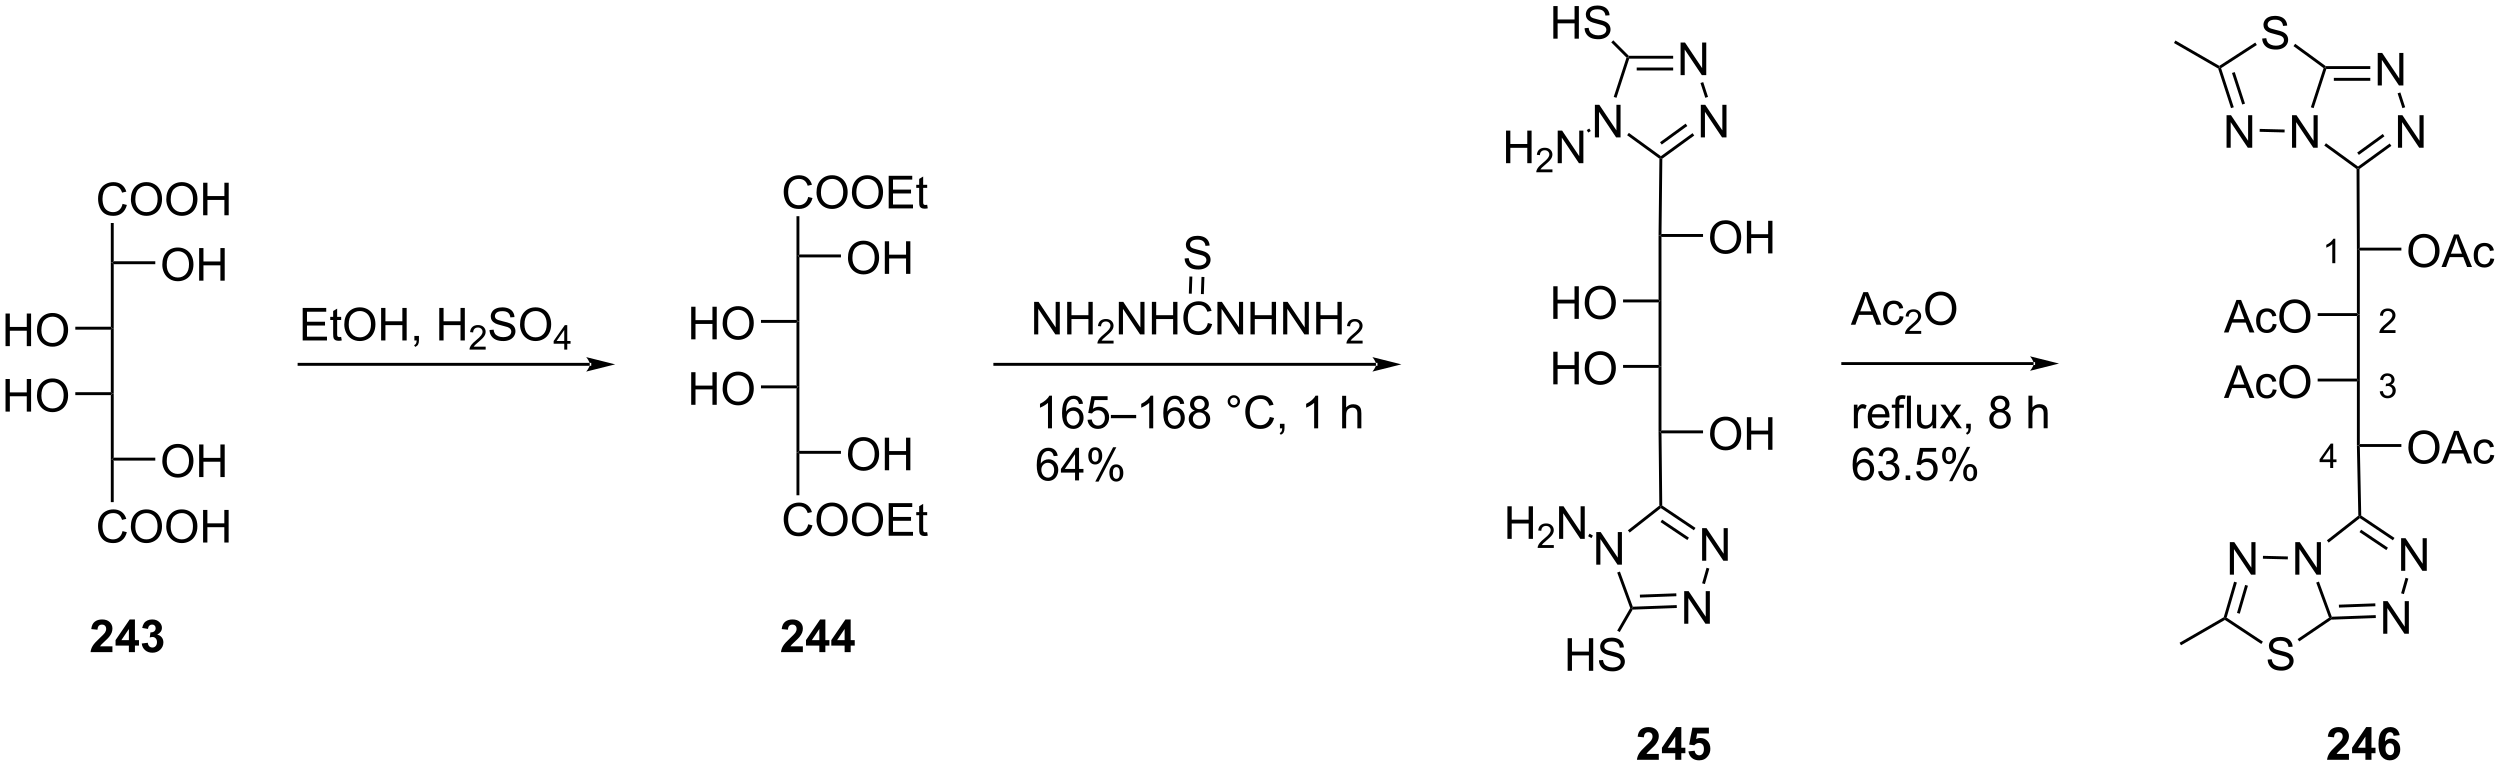 <?xml version="1.0" encoding="UTF-8"?>
<!DOCTYPE svg PUBLIC '-//W3C//DTD SVG 1.0//EN'
          'http://www.w3.org/TR/2001/REC-SVG-20010904/DTD/svg10.dtd'>
<svg stroke-dasharray="none" shape-rendering="auto" xmlns="http://www.w3.org/2000/svg" font-family="'Dialog'" text-rendering="auto" width="1024" fill-opacity="1" color-interpolation="auto" color-rendering="auto" preserveAspectRatio="xMidYMid meet" font-size="12px" viewBox="0 0 1024 314" fill="black" xmlns:xlink="http://www.w3.org/1999/xlink" stroke="black" image-rendering="auto" stroke-miterlimit="10" stroke-linecap="square" stroke-linejoin="miter" font-style="normal" stroke-width="1" height="314" stroke-dashoffset="0" font-weight="normal" stroke-opacity="1"
><!--Generated by the Batik Graphics2D SVG Generator--><defs id="genericDefs"
  /><g
  ><defs id="defs1"
    ><clipPath clipPathUnits="userSpaceOnUse" id="clipPath1"
      ><path d="M2.348 1.601 L454.366 1.601 L454.366 140.086 L2.348 140.086 L2.348 1.601 Z"
      /></clipPath
      ><clipPath clipPathUnits="userSpaceOnUse" id="clipPath2"
      ><path d="M0.445 12.23 L0.445 146.865 L439.896 146.865 L439.896 12.23 Z"
      /></clipPath
    ></defs
    ><g transform="scale(2.265,2.265) translate(-2.348,-1.601) matrix(1.029,0,0,1.029,1.89,-10.979)"
    ><path d="M21.984 48.054 L22.742 48.244 Q22.505 49.179 21.886 49.671 Q21.266 50.16 20.372 50.16 Q19.445 50.16 18.865 49.783 Q18.287 49.405 17.982 48.692 Q17.68 47.975 17.68 47.155 Q17.68 46.259 18.021 45.595 Q18.365 44.929 18.995 44.582 Q19.625 44.236 20.383 44.236 Q21.242 44.236 21.828 44.673 Q22.414 45.111 22.646 45.905 L21.898 46.08 Q21.701 45.455 21.32 45.171 Q20.943 44.884 20.367 44.884 Q19.708 44.884 19.263 45.202 Q18.82 45.517 18.641 46.051 Q18.461 46.585 18.461 47.15 Q18.461 47.882 18.674 48.426 Q18.888 48.97 19.336 49.241 Q19.787 49.509 20.31 49.509 Q20.945 49.509 21.386 49.142 Q21.828 48.775 21.984 48.054 ZM23.447 47.272 Q23.447 45.845 24.212 45.041 Q24.978 44.233 26.189 44.233 Q26.98 44.233 27.616 44.614 Q28.254 44.991 28.587 45.668 Q28.923 46.345 28.923 47.205 Q28.923 48.077 28.572 48.764 Q28.22 49.452 27.574 49.806 Q26.931 50.16 26.184 50.16 Q25.376 50.16 24.738 49.77 Q24.103 49.377 23.775 48.702 Q23.447 48.025 23.447 47.272 ZM24.228 47.283 Q24.228 48.319 24.783 48.916 Q25.34 49.509 26.181 49.509 Q27.035 49.509 27.587 48.908 Q28.142 48.306 28.142 47.202 Q28.142 46.502 27.905 45.981 Q27.668 45.46 27.212 45.173 Q26.759 44.884 26.192 44.884 Q25.387 44.884 24.806 45.439 Q24.228 45.991 24.228 47.283 ZM29.669 47.272 Q29.669 45.845 30.435 45.041 Q31.201 44.233 32.411 44.233 Q33.203 44.233 33.839 44.614 Q34.477 44.991 34.81 45.668 Q35.146 46.345 35.146 47.205 Q35.146 48.077 34.794 48.764 Q34.443 49.452 33.797 49.806 Q33.154 50.16 32.406 50.16 Q31.599 50.16 30.961 49.77 Q30.326 49.377 29.997 48.702 Q29.669 48.025 29.669 47.272 ZM30.451 47.283 Q30.451 48.319 31.005 48.916 Q31.562 49.509 32.404 49.509 Q33.258 49.509 33.81 48.908 Q34.365 48.306 34.365 47.202 Q34.365 46.502 34.128 45.981 Q33.891 45.46 33.435 45.173 Q32.982 44.884 32.414 44.884 Q31.609 44.884 31.029 45.439 Q30.451 45.991 30.451 47.283 ZM36.145 50.061 L36.145 44.335 L36.902 44.335 L36.902 46.686 L39.879 46.686 L39.879 44.335 L40.637 44.335 L40.637 50.061 L39.879 50.061 L39.879 47.361 L36.902 47.361 L36.902 50.061 L36.145 50.061 Z" stroke="none" clip-path="url(#clipPath2)"
    /></g
    ><g transform="matrix(2.33,0,0,2.33,-1.037,-28.499)"
    ><path d="M19.926 51.435 L20.436 51.435 L20.436 58.165 L20.181 58.42 L19.926 58.42 Z" stroke="none" clip-path="url(#clipPath2)"
    /></g
    ><g transform="matrix(2.33,0,0,2.33,-1.037,-28.499)"
    ><path d="M28.978 58.781 Q28.978 57.354 29.744 56.549 Q30.509 55.742 31.72 55.742 Q32.512 55.742 33.147 56.122 Q33.785 56.5 34.119 57.177 Q34.455 57.854 34.455 58.713 Q34.455 59.586 34.103 60.273 Q33.752 60.961 33.106 61.315 Q32.462 61.669 31.715 61.669 Q30.908 61.669 30.27 61.278 Q29.634 60.885 29.306 60.211 Q28.978 59.534 28.978 58.781 ZM29.759 58.791 Q29.759 59.828 30.314 60.424 Q30.871 61.018 31.712 61.018 Q32.567 61.018 33.119 60.416 Q33.673 59.815 33.673 58.711 Q33.673 58.01 33.436 57.489 Q33.199 56.968 32.744 56.682 Q32.291 56.393 31.723 56.393 Q30.918 56.393 30.337 56.948 Q29.759 57.5 29.759 58.791 ZM35.453 61.57 L35.453 55.843 L36.211 55.843 L36.211 58.195 L39.188 58.195 L39.188 55.843 L39.946 55.843 L39.946 61.57 L39.188 61.57 L39.188 58.87 L36.211 58.87 L36.211 61.57 L35.453 61.57 Z" stroke="none" clip-path="url(#clipPath2)"
    /></g
    ><g transform="matrix(2.33,0,0,2.33,-1.037,-28.499)"
    ><path d="M20.436 58.675 L20.181 58.42 L20.436 58.165 L27.744 58.165 L27.744 58.675 Z" stroke="none" clip-path="url(#clipPath2)"
    /></g
    ><g transform="matrix(2.33,0,0,2.33,-1.037,-28.499)"
    ><path d="M19.926 58.42 L20.181 58.42 L20.436 58.675 L20.436 69.929 L20.181 69.929 L19.926 69.674 Z" stroke="none" clip-path="url(#clipPath2)"
    /></g
    ><g transform="matrix(2.33,0,0,2.33,-1.037,-28.499)"
    ><path d="M19.926 70.184 L20.181 69.929 L20.436 69.929 L20.436 81.437 L20.181 81.437 L19.926 81.182 Z" stroke="none" clip-path="url(#clipPath2)"
    /></g
    ><g transform="matrix(2.33,0,0,2.33,-1.037,-28.499)"
    ><path d="M1.417 73.079 L1.417 67.352 L2.175 67.352 L2.175 69.704 L5.152 69.704 L5.152 67.352 L5.909 67.352 L5.909 73.079 L5.152 73.079 L5.152 70.378 L2.175 70.378 L2.175 73.079 L1.417 73.079 ZM6.942 70.29 Q6.942 68.863 7.708 68.058 Q8.473 67.251 9.684 67.251 Q10.476 67.251 11.111 67.631 Q11.749 68.008 12.083 68.686 Q12.418 69.363 12.418 70.222 Q12.418 71.094 12.067 71.782 Q11.715 72.469 11.07 72.824 Q10.426 73.178 9.679 73.178 Q8.872 73.178 8.234 72.787 Q7.598 72.394 7.27 71.719 Q6.942 71.042 6.942 70.29 ZM7.723 70.3 Q7.723 71.337 8.278 71.933 Q8.835 72.527 9.676 72.527 Q10.53 72.527 11.083 71.925 Q11.637 71.324 11.637 70.219 Q11.637 69.519 11.4 68.998 Q11.163 68.477 10.708 68.191 Q10.255 67.902 9.687 67.902 Q8.882 67.902 8.301 68.456 Q7.723 69.008 7.723 70.3 Z" stroke="none" clip-path="url(#clipPath2)"
    /></g
    ><g transform="matrix(2.33,0,0,2.33,-1.037,-28.499)"
    ><path d="M19.926 69.674 L20.181 69.929 L19.926 70.184 L13.684 70.184 L13.684 69.674 Z" stroke="none" clip-path="url(#clipPath2)"
    /></g
    ><g transform="matrix(2.33,0,0,2.33,-1.037,-28.499)"
    ><path d="M19.926 81.692 L20.181 81.437 L20.436 81.437 L20.436 92.691 L20.181 92.946 L19.926 92.946 Z" stroke="none" clip-path="url(#clipPath2)"
    /></g
    ><g transform="matrix(2.33,0,0,2.33,-1.037,-28.499)"
    ><path d="M1.417 84.587 L1.417 78.861 L2.175 78.861 L2.175 81.212 L5.152 81.212 L5.152 78.861 L5.909 78.861 L5.909 84.587 L5.152 84.587 L5.152 81.887 L2.175 81.887 L2.175 84.587 L1.417 84.587 ZM6.942 81.798 Q6.942 80.371 7.708 79.567 Q8.473 78.759 9.684 78.759 Q10.476 78.759 11.111 79.139 Q11.749 79.517 12.083 80.194 Q12.418 80.871 12.418 81.731 Q12.418 82.603 12.067 83.29 Q11.715 83.978 11.07 84.332 Q10.426 84.686 9.679 84.686 Q8.872 84.686 8.234 84.296 Q7.598 83.903 7.27 83.228 Q6.942 82.551 6.942 81.798 ZM7.723 81.809 Q7.723 82.845 8.278 83.442 Q8.835 84.035 9.676 84.035 Q10.53 84.035 11.083 83.434 Q11.637 82.832 11.637 81.728 Q11.637 81.028 11.4 80.507 Q11.163 79.986 10.708 79.699 Q10.255 79.41 9.687 79.41 Q8.882 79.41 8.301 79.965 Q7.723 80.517 7.723 81.809 Z" stroke="none" clip-path="url(#clipPath2)"
    /></g
    ><g transform="matrix(2.33,0,0,2.33,-1.037,-28.499)"
    ><path d="M19.926 81.182 L20.181 81.437 L19.926 81.692 L13.684 81.692 L13.684 81.182 Z" stroke="none" clip-path="url(#clipPath2)"
    /></g
    ><g transform="matrix(2.33,0,0,2.33,-1.037,-28.499)"
    ><path d="M28.978 93.307 Q28.978 91.88 29.744 91.075 Q30.509 90.268 31.72 90.268 Q32.512 90.268 33.147 90.648 Q33.785 91.026 34.119 91.703 Q34.455 92.38 34.455 93.239 Q34.455 94.112 34.103 94.799 Q33.752 95.487 33.106 95.841 Q32.462 96.195 31.715 96.195 Q30.908 96.195 30.27 95.804 Q29.634 95.411 29.306 94.737 Q28.978 94.06 28.978 93.307 ZM29.759 93.317 Q29.759 94.354 30.314 94.95 Q30.871 95.544 31.712 95.544 Q32.567 95.544 33.119 94.942 Q33.673 94.341 33.673 93.237 Q33.673 92.536 33.436 92.015 Q33.199 91.495 32.744 91.208 Q32.291 90.919 31.723 90.919 Q30.918 90.919 30.337 91.474 Q29.759 92.026 29.759 93.317 ZM35.453 96.096 L35.453 90.37 L36.211 90.37 L36.211 92.721 L39.188 92.721 L39.188 90.37 L39.946 90.37 L39.946 96.096 L39.188 96.096 L39.188 93.396 L36.211 93.396 L36.211 96.096 L35.453 96.096 Z" stroke="none" clip-path="url(#clipPath2)"
    /></g
    ><g transform="matrix(2.33,0,0,2.33,-1.037,-28.499)"
    ><path d="M20.436 93.201 L20.181 92.946 L20.436 92.691 L27.744 92.691 L27.744 93.201 Z" stroke="none" clip-path="url(#clipPath2)"
    /></g
    ><g transform="matrix(2.33,0,0,2.33,-1.037,-28.499)"
    ><path d="M21.984 105.597 L22.742 105.787 Q22.505 106.722 21.886 107.214 Q21.266 107.704 20.372 107.704 Q19.445 107.704 18.865 107.326 Q18.287 106.948 17.982 106.235 Q17.68 105.519 17.68 104.698 Q17.68 103.803 18.021 103.138 Q18.365 102.472 18.995 102.126 Q19.625 101.779 20.383 101.779 Q21.242 101.779 21.828 102.217 Q22.414 102.654 22.646 103.448 L21.898 103.623 Q21.701 102.998 21.32 102.714 Q20.943 102.428 20.367 102.428 Q19.708 102.428 19.263 102.745 Q18.82 103.06 18.641 103.594 Q18.461 104.128 18.461 104.693 Q18.461 105.425 18.674 105.969 Q18.888 106.513 19.336 106.784 Q19.787 107.053 20.31 107.053 Q20.945 107.053 21.386 106.685 Q21.828 106.318 21.984 105.597 ZM23.447 104.816 Q23.447 103.388 24.212 102.584 Q24.978 101.777 26.189 101.777 Q26.98 101.777 27.616 102.157 Q28.254 102.534 28.587 103.212 Q28.923 103.888 28.923 104.748 Q28.923 105.62 28.572 106.308 Q28.22 106.995 27.574 107.35 Q26.931 107.704 26.184 107.704 Q25.376 107.704 24.738 107.313 Q24.103 106.92 23.775 106.245 Q23.447 105.568 23.447 104.816 ZM24.228 104.826 Q24.228 105.862 24.783 106.459 Q25.34 107.053 26.181 107.053 Q27.035 107.053 27.587 106.451 Q28.142 105.85 28.142 104.745 Q28.142 104.045 27.905 103.524 Q27.668 103.003 27.212 102.717 Q26.759 102.428 26.192 102.428 Q25.387 102.428 24.806 102.982 Q24.228 103.534 24.228 104.826 ZM29.669 104.816 Q29.669 103.388 30.435 102.584 Q31.201 101.777 32.411 101.777 Q33.203 101.777 33.839 102.157 Q34.477 102.534 34.81 103.212 Q35.146 103.888 35.146 104.748 Q35.146 105.62 34.794 106.308 Q34.443 106.995 33.797 107.35 Q33.154 107.704 32.406 107.704 Q31.599 107.704 30.961 107.313 Q30.326 106.92 29.997 106.245 Q29.669 105.568 29.669 104.816 ZM30.451 104.826 Q30.451 105.862 31.005 106.459 Q31.562 107.053 32.404 107.053 Q33.258 107.053 33.81 106.451 Q34.365 105.85 34.365 104.745 Q34.365 104.045 34.128 103.524 Q33.891 103.003 33.435 102.717 Q32.982 102.428 32.414 102.428 Q31.609 102.428 31.029 102.982 Q30.451 103.534 30.451 104.826 ZM36.145 107.605 L36.145 101.878 L36.902 101.878 L36.902 104.23 L39.879 104.23 L39.879 101.878 L40.637 101.878 L40.637 107.605 L39.879 107.605 L39.879 104.904 L36.902 104.904 L36.902 107.605 L36.145 107.605 Z" stroke="none" clip-path="url(#clipPath2)"
    /></g
    ><g transform="matrix(2.33,0,0,2.33,-1.037,-28.499)"
    ><path d="M19.926 92.946 L20.181 92.946 L20.436 93.201 L20.436 100.498 L19.926 100.498 Z" stroke="none" clip-path="url(#clipPath2)"
    /></g
    ><g transform="matrix(2.33,0,0,2.33,-1.037,-28.499)"
    ><path d="M104.126 76.538 L104.126 76.538 L53.021 76.538 L52.766 76.538 L52.766 76.027 L53.021 76.027 L104.126 76.027 L104.382 76.027 L104.382 76.538 ZM108.591 76.282 L103.489 75.007 C103.489 75.007 104.126 75.725 104.126 76.282 C104.126 76.841 103.489 77.558 103.489 77.558 Z" stroke="none" clip-path="url(#clipPath2)"
    /></g
    ><g transform="matrix(2.33,0,0,2.33,-1.037,-28.499)"
    ><path d="M242.339 76.538 L242.339 76.538 L175.329 76.538 L175.074 76.538 L175.074 76.027 L175.329 76.027 L242.339 76.027 L242.594 76.027 L242.594 76.538 ZM246.803 76.282 L241.701 75.007 C241.701 75.007 242.339 75.725 242.339 76.282 C242.339 76.841 241.701 77.558 241.701 77.558 Z" stroke="none" clip-path="url(#clipPath2)"
    /></g
    ><g transform="matrix(2.33,0,0,2.33,-1.037,-28.499)"
    ><path d="M53.654 72.087 L53.654 66.36 L57.794 66.36 L57.794 67.035 L54.412 67.035 L54.412 68.79 L57.581 68.79 L57.581 69.462 L54.412 69.462 L54.412 71.41 L57.927 71.41 L57.927 72.087 L53.654 72.087 ZM60.419 71.457 L60.521 72.079 Q60.224 72.141 59.99 72.141 Q59.607 72.141 59.396 72.022 Q59.185 71.899 59.099 71.701 Q59.013 71.503 59.013 70.871 L59.013 68.485 L58.498 68.485 L58.498 67.938 L59.013 67.938 L59.013 66.91 L59.714 66.488 L59.714 67.938 L60.419 67.938 L60.419 68.485 L59.714 68.485 L59.714 70.91 Q59.714 71.212 59.75 71.298 Q59.787 71.384 59.87 71.436 Q59.956 71.485 60.112 71.485 Q60.229 71.485 60.419 71.457 ZM60.968 69.298 Q60.968 67.871 61.733 67.066 Q62.499 66.259 63.71 66.259 Q64.501 66.259 65.137 66.639 Q65.775 67.016 66.108 67.694 Q66.444 68.371 66.444 69.23 Q66.444 70.102 66.093 70.79 Q65.741 71.477 65.095 71.832 Q64.452 72.186 63.705 72.186 Q62.897 72.186 62.259 71.795 Q61.624 71.402 61.296 70.727 Q60.968 70.05 60.968 69.298 ZM61.749 69.308 Q61.749 70.344 62.304 70.941 Q62.861 71.535 63.702 71.535 Q64.556 71.535 65.108 70.933 Q65.663 70.332 65.663 69.227 Q65.663 68.527 65.426 68.006 Q65.189 67.485 64.733 67.199 Q64.28 66.91 63.712 66.91 Q62.908 66.91 62.327 67.464 Q61.749 68.016 61.749 69.308 ZM67.443 72.087 L67.443 66.36 L68.201 66.36 L68.201 68.712 L71.177 68.712 L71.177 66.36 L71.935 66.36 L71.935 72.087 L71.177 72.087 L71.177 69.386 L68.201 69.386 L68.201 72.087 L67.443 72.087 ZM73.29 72.087 L73.29 71.285 L74.093 71.285 L74.093 72.087 Q74.093 72.529 73.936 72.8 Q73.78 73.071 73.439 73.219 L73.244 72.92 Q73.468 72.821 73.572 72.631 Q73.679 72.444 73.689 72.087 L73.29 72.087 ZM77.665 72.087 L77.665 66.36 L78.423 66.36 L78.423 68.712 L81.4 68.712 L81.4 66.36 L82.158 66.36 L82.158 72.087 L81.4 72.087 L81.4 69.386 L78.423 69.386 L78.423 72.087 L77.665 72.087 Z" stroke="none" clip-path="url(#clipPath2)"
    /></g
    ><g transform="matrix(2.33,0,0,2.33,-1.037,-28.499)"
    ><path d="M85.824 73.179 L85.824 73.687 L82.984 73.687 Q82.978 73.495 83.046 73.32 Q83.154 73.03 83.392 72.749 Q83.632 72.468 84.084 72.099 Q84.783 71.525 85.029 71.189 Q85.275 70.853 85.275 70.554 Q85.275 70.241 85.05 70.026 Q84.828 69.81 84.466 69.81 Q84.085 69.81 83.857 70.038 Q83.628 70.267 83.626 70.671 L83.084 70.616 Q83.14 70.009 83.503 69.693 Q83.867 69.374 84.478 69.374 Q85.097 69.374 85.457 69.718 Q85.818 70.06 85.818 70.566 Q85.818 70.823 85.712 71.073 Q85.607 71.322 85.361 71.597 Q85.117 71.872 84.548 72.353 Q84.074 72.751 83.939 72.894 Q83.804 73.036 83.716 73.179 L85.824 73.179 Z" stroke="none" clip-path="url(#clipPath2)"
    /></g
    ><g transform="matrix(2.33,0,0,2.33,-1.037,-28.499)"
    ><path d="M86.499 70.246 L87.215 70.183 Q87.264 70.613 87.449 70.889 Q87.636 71.165 88.027 71.334 Q88.418 71.503 88.905 71.503 Q89.34 71.503 89.67 71.376 Q90.004 71.246 90.165 71.022 Q90.327 70.798 90.327 70.532 Q90.327 70.261 90.17 70.061 Q90.014 69.86 89.655 69.722 Q89.426 69.634 88.636 69.444 Q87.847 69.253 87.53 69.087 Q87.121 68.871 86.918 68.553 Q86.717 68.235 86.717 67.839 Q86.717 67.407 86.962 67.029 Q87.209 66.652 87.681 66.457 Q88.155 66.261 88.733 66.261 Q89.371 66.261 89.855 66.467 Q90.342 66.673 90.603 67.071 Q90.866 67.469 90.886 67.972 L90.16 68.027 Q90.1 67.485 89.761 67.209 Q89.426 66.93 88.764 66.93 Q88.077 66.93 87.761 67.183 Q87.449 67.433 87.449 67.79 Q87.449 68.097 87.67 68.298 Q87.889 68.496 88.814 68.707 Q89.738 68.915 90.082 69.071 Q90.582 69.3 90.819 69.654 Q91.058 70.009 91.058 70.469 Q91.058 70.925 90.795 71.332 Q90.535 71.735 90.043 71.962 Q89.553 72.186 88.941 72.186 Q88.162 72.186 87.636 71.959 Q87.113 71.73 86.814 71.277 Q86.514 70.821 86.499 70.246 ZM91.863 69.298 Q91.863 67.871 92.629 67.066 Q93.394 66.259 94.605 66.259 Q95.397 66.259 96.032 66.639 Q96.67 67.016 97.004 67.694 Q97.34 68.371 97.34 69.23 Q97.34 70.102 96.988 70.79 Q96.636 71.477 95.991 71.832 Q95.347 72.186 94.6 72.186 Q93.793 72.186 93.155 71.795 Q92.519 71.402 92.191 70.727 Q91.863 70.05 91.863 69.298 ZM92.644 69.308 Q92.644 70.344 93.199 70.941 Q93.756 71.535 94.597 71.535 Q95.452 71.535 96.004 70.933 Q96.558 70.332 96.558 69.227 Q96.558 68.527 96.321 68.006 Q96.084 67.485 95.629 67.199 Q95.176 66.91 94.608 66.91 Q93.803 66.91 93.222 67.464 Q92.644 68.016 92.644 69.308 Z" stroke="none" clip-path="url(#clipPath2)"
    /></g
    ><g transform="matrix(2.33,0,0,2.33,-1.037,-28.499)"
    ><path d="M99.637 73.687 L99.637 72.657 L97.774 72.657 L97.774 72.175 L99.735 69.392 L100.165 69.392 L100.165 72.175 L100.745 72.175 L100.745 72.657 L100.165 72.657 L100.165 73.687 L99.637 73.687 ZM99.637 72.175 L99.637 70.237 L98.293 72.175 L99.637 72.175 Z" stroke="none" clip-path="url(#clipPath2)"
    /></g
    ><g transform="matrix(2.33,0,0,2.33,-1.037,-28.499)"
    ><path d="M292.161 40.129 L292.418 40 L292.671 40.131 L292.524 53.37 L292.266 53.625 L292.011 53.625 Z" stroke="none" clip-path="url(#clipPath2)"
    /></g
    ><g transform="matrix(2.33,0,0,2.33,-1.037,-28.499)"
    ><path d="M301.062 53.986 Q301.062 52.559 301.828 51.754 Q302.594 50.947 303.805 50.947 Q304.596 50.947 305.232 51.327 Q305.87 51.705 306.203 52.382 Q306.539 53.059 306.539 53.918 Q306.539 54.79 306.187 55.478 Q305.836 56.165 305.19 56.52 Q304.547 56.874 303.799 56.874 Q302.992 56.874 302.354 56.483 Q301.719 56.09 301.391 55.415 Q301.062 54.738 301.062 53.986 ZM301.844 53.996 Q301.844 55.033 302.398 55.629 Q302.956 56.223 303.797 56.223 Q304.651 56.223 305.203 55.621 Q305.758 55.02 305.758 53.915 Q305.758 53.215 305.521 52.694 Q305.284 52.173 304.828 51.887 Q304.375 51.598 303.807 51.598 Q303.002 51.598 302.422 52.152 Q301.844 52.705 301.844 53.996 ZM307.538 56.775 L307.538 51.048 L308.296 51.048 L308.296 53.4 L311.272 53.4 L311.272 51.048 L312.03 51.048 L312.03 56.775 L311.272 56.775 L311.272 54.074 L308.296 54.074 L308.296 56.775 L307.538 56.775 Z" stroke="none" clip-path="url(#clipPath2)"
    /></g
    ><g transform="matrix(2.33,0,0,2.33,-1.037,-28.499)"
    ><path d="M292.521 53.88 L292.266 53.625 L292.524 53.37 L299.829 53.37 L299.829 53.88 Z" stroke="none" clip-path="url(#clipPath2)"
    /></g
    ><g transform="matrix(2.33,0,0,2.33,-1.037,-28.499)"
    ><path d="M292.011 53.625 L292.266 53.625 L292.521 53.88 L292.521 65.133 L292.266 65.133 L292.011 64.878 Z" stroke="none" clip-path="url(#clipPath2)"
    /></g
    ><g transform="matrix(2.33,0,0,2.33,-1.037,-28.499)"
    ><path d="M292.011 65.389 L292.266 65.133 L292.521 65.133 L292.521 76.642 L292.266 76.642 L292.011 76.387 Z" stroke="none" clip-path="url(#clipPath2)"
    /></g
    ><g transform="matrix(2.33,0,0,2.33,-1.037,-28.499)"
    ><path d="M273.502 68.284 L273.502 62.557 L274.26 62.557 L274.26 64.909 L277.236 64.909 L277.236 62.557 L277.994 62.557 L277.994 68.284 L277.236 68.284 L277.236 65.583 L274.26 65.583 L274.26 68.284 L273.502 68.284 ZM279.026 65.494 Q279.026 64.067 279.792 63.263 Q280.558 62.455 281.769 62.455 Q282.56 62.455 283.196 62.836 Q283.834 63.213 284.167 63.89 Q284.503 64.567 284.503 65.427 Q284.503 66.299 284.151 66.987 Q283.8 67.674 283.154 68.028 Q282.511 68.382 281.764 68.382 Q280.956 68.382 280.318 67.992 Q279.683 67.599 279.355 66.924 Q279.026 66.247 279.026 65.494 ZM279.808 65.505 Q279.808 66.541 280.362 67.138 Q280.92 67.731 281.761 67.731 Q282.615 67.731 283.167 67.13 Q283.722 66.528 283.722 65.424 Q283.722 64.724 283.485 64.203 Q283.248 63.682 282.792 63.395 Q282.339 63.106 281.771 63.106 Q280.967 63.106 280.386 63.661 Q279.808 64.213 279.808 65.505 Z" stroke="none" clip-path="url(#clipPath2)"
    /></g
    ><g transform="matrix(2.33,0,0,2.33,-1.037,-28.499)"
    ><path d="M292.011 64.878 L292.266 65.133 L292.011 65.389 L285.769 65.389 L285.769 64.878 Z" stroke="none" clip-path="url(#clipPath2)"
    /></g
    ><g transform="matrix(2.33,0,0,2.33,-1.037,-28.499)"
    ><path d="M292.011 76.897 L292.266 76.642 L292.521 76.642 L292.521 87.896 L292.266 88.151 L292.011 88.151 Z" stroke="none" clip-path="url(#clipPath2)"
    /></g
    ><g transform="matrix(2.33,0,0,2.33,-1.037,-28.499)"
    ><path d="M273.502 79.792 L273.502 74.066 L274.26 74.066 L274.26 76.417 L277.236 76.417 L277.236 74.066 L277.994 74.066 L277.994 79.792 L277.236 79.792 L277.236 77.092 L274.26 77.092 L274.26 79.792 L273.502 79.792 ZM279.026 77.003 Q279.026 75.576 279.792 74.771 Q280.558 73.964 281.769 73.964 Q282.56 73.964 283.196 74.344 Q283.834 74.722 284.167 75.399 Q284.503 76.076 284.503 76.935 Q284.503 77.808 284.151 78.495 Q283.8 79.183 283.154 79.537 Q282.511 79.891 281.764 79.891 Q280.956 79.891 280.318 79.5 Q279.683 79.107 279.355 78.433 Q279.026 77.756 279.026 77.003 ZM279.808 77.013 Q279.808 78.05 280.362 78.646 Q280.92 79.24 281.761 79.24 Q282.615 79.24 283.167 78.638 Q283.722 78.037 283.722 76.933 Q283.722 76.232 283.485 75.711 Q283.248 75.191 282.792 74.904 Q282.339 74.615 281.771 74.615 Q280.967 74.615 280.386 75.17 Q279.808 75.722 279.808 77.013 Z" stroke="none" clip-path="url(#clipPath2)"
    /></g
    ><g transform="matrix(2.33,0,0,2.33,-1.037,-28.499)"
    ><path d="M292.011 76.387 L292.266 76.642 L292.011 76.897 L285.769 76.897 L285.769 76.387 Z" stroke="none" clip-path="url(#clipPath2)"
    /></g
    ><g transform="matrix(2.33,0,0,2.33,-1.037,-28.499)"
    ><path d="M301.062 88.512 Q301.062 87.085 301.828 86.28 Q302.594 85.473 303.805 85.473 Q304.596 85.473 305.232 85.853 Q305.87 86.231 306.203 86.908 Q306.539 87.585 306.539 88.444 Q306.539 89.316 306.187 90.004 Q305.836 90.691 305.19 91.046 Q304.547 91.4 303.799 91.4 Q302.992 91.4 302.354 91.009 Q301.719 90.616 301.391 89.941 Q301.062 89.264 301.062 88.512 ZM301.844 88.522 Q301.844 89.559 302.398 90.155 Q302.956 90.749 303.797 90.749 Q304.651 90.749 305.203 90.147 Q305.758 89.546 305.758 88.441 Q305.758 87.741 305.521 87.22 Q305.284 86.699 304.828 86.413 Q304.375 86.124 303.807 86.124 Q303.002 86.124 302.422 86.678 Q301.844 87.231 301.844 88.522 ZM307.538 91.301 L307.538 85.574 L308.296 85.574 L308.296 87.926 L311.272 87.926 L311.272 85.574 L312.03 85.574 L312.03 91.301 L311.272 91.301 L311.272 88.6 L308.296 88.6 L308.296 91.301 L307.538 91.301 Z" stroke="none" clip-path="url(#clipPath2)"
    /></g
    ><g transform="matrix(2.33,0,0,2.33,-1.037,-28.499)"
    ><path d="M292.524 88.406 L292.266 88.151 L292.521 87.896 L299.829 87.896 L299.829 88.406 Z" stroke="none" clip-path="url(#clipPath2)"
    /></g
    ><g transform="matrix(2.33,0,0,2.33,-1.037,-28.499)"
    ><path d="M357.946 76.397 L357.946 76.397 L324.391 76.397 L324.136 76.397 L324.136 75.887 L324.391 75.887 L357.946 75.887 L358.201 75.887 L358.201 76.397 ZM362.41 76.142 L357.308 74.866 C357.308 74.866 357.946 75.584 357.946 76.142 C357.946 76.7 357.308 77.418 357.308 77.418 Z" stroke="none" clip-path="url(#clipPath2)"
    /></g
    ><g transform="matrix(2.33,0,0,2.33,-1.037,-28.499)"
    ><path d="M185.377 87.534 L184.674 87.534 L184.674 83.052 Q184.419 83.294 184.008 83.536 Q183.596 83.778 183.268 83.901 L183.268 83.221 Q183.857 82.943 184.297 82.549 Q184.739 82.153 184.924 81.784 L185.377 81.784 L185.377 87.534 ZM190.827 83.208 L190.126 83.263 Q190.032 82.849 189.861 82.661 Q189.577 82.362 189.157 82.362 Q188.821 82.362 188.569 82.549 Q188.236 82.791 188.043 83.258 Q187.853 83.721 187.845 84.581 Q188.1 84.193 188.467 84.005 Q188.834 83.818 189.236 83.818 Q189.939 83.818 190.434 84.336 Q190.928 84.854 190.928 85.674 Q190.928 86.213 190.694 86.677 Q190.462 87.138 190.056 87.385 Q189.65 87.633 189.134 87.633 Q188.256 87.633 187.702 86.987 Q187.147 86.338 187.147 84.854 Q187.147 83.193 187.759 82.44 Q188.295 81.784 189.202 81.784 Q189.876 81.784 190.309 82.164 Q190.741 82.541 190.827 83.208 ZM187.954 85.677 Q187.954 86.041 188.108 86.375 Q188.264 86.706 188.54 86.88 Q188.819 87.052 189.124 87.052 Q189.569 87.052 189.889 86.693 Q190.209 86.333 190.209 85.716 Q190.209 85.122 189.892 84.781 Q189.577 84.44 189.095 84.44 Q188.618 84.44 188.285 84.781 Q187.954 85.122 187.954 85.677 ZM191.627 86.034 L192.364 85.971 Q192.448 86.51 192.745 86.781 Q193.044 87.052 193.466 87.052 Q193.974 87.052 194.325 86.669 Q194.677 86.286 194.677 85.653 Q194.677 85.052 194.338 84.706 Q194.002 84.357 193.456 84.357 Q193.114 84.357 192.841 84.513 Q192.568 84.666 192.411 84.911 L191.752 84.825 L192.307 81.885 L195.154 81.885 L195.154 82.557 L192.87 82.557 L192.56 84.096 Q193.075 83.737 193.643 83.737 Q194.393 83.737 194.909 84.258 Q195.424 84.776 195.424 85.591 Q195.424 86.37 194.971 86.935 Q194.419 87.633 193.466 87.633 Q192.685 87.633 192.19 87.195 Q191.698 86.755 191.627 86.034 ZM195.728 85.745 L195.728 85.177 L200.178 85.177 L200.178 85.745 L195.728 85.745 ZM203.174 87.534 L202.471 87.534 L202.471 83.052 Q202.216 83.294 201.805 83.536 Q201.393 83.778 201.065 83.901 L201.065 83.221 Q201.654 82.943 202.094 82.549 Q202.536 82.153 202.721 81.784 L203.174 81.784 L203.174 87.534 ZM208.624 83.208 L207.923 83.263 Q207.829 82.849 207.657 82.661 Q207.374 82.362 206.954 82.362 Q206.618 82.362 206.366 82.549 Q206.032 82.791 205.84 83.258 Q205.65 83.721 205.642 84.581 Q205.897 84.193 206.264 84.005 Q206.631 83.818 207.032 83.818 Q207.736 83.818 208.23 84.336 Q208.725 84.854 208.725 85.674 Q208.725 86.213 208.491 86.677 Q208.259 87.138 207.853 87.385 Q207.446 87.633 206.931 87.633 Q206.053 87.633 205.499 86.987 Q204.944 86.338 204.944 84.854 Q204.944 83.193 205.556 82.44 Q206.092 81.784 206.999 81.784 Q207.673 81.784 208.105 82.164 Q208.538 82.541 208.624 83.208 ZM205.751 85.677 Q205.751 86.041 205.905 86.375 Q206.061 86.706 206.337 86.88 Q206.616 87.052 206.92 87.052 Q207.366 87.052 207.686 86.693 Q208.006 86.333 208.006 85.716 Q208.006 85.122 207.689 84.781 Q207.374 84.44 206.892 84.44 Q206.415 84.44 206.082 84.781 Q205.751 85.122 205.751 85.677 ZM210.505 84.427 Q210.068 84.268 209.857 83.971 Q209.646 83.674 209.646 83.26 Q209.646 82.635 210.094 82.211 Q210.544 81.784 211.292 81.784 Q212.042 81.784 212.497 82.219 Q212.956 82.653 212.956 83.278 Q212.956 83.677 212.745 83.974 Q212.536 84.268 212.112 84.427 Q212.638 84.599 212.914 84.982 Q213.19 85.364 213.19 85.896 Q213.19 86.63 212.669 87.133 Q212.151 87.633 211.302 87.633 Q210.456 87.633 209.935 87.13 Q209.417 86.627 209.417 85.877 Q209.417 85.318 209.698 84.943 Q209.982 84.565 210.505 84.427 ZM210.364 83.237 Q210.364 83.643 210.625 83.901 Q210.888 84.159 211.307 84.159 Q211.713 84.159 211.971 83.903 Q212.232 83.646 212.232 83.276 Q212.232 82.888 211.963 82.625 Q211.698 82.362 211.299 82.362 Q210.896 82.362 210.63 82.62 Q210.364 82.877 210.364 83.237 ZM210.138 85.88 Q210.138 86.182 210.281 86.463 Q210.424 86.745 210.706 86.898 Q210.987 87.052 211.31 87.052 Q211.815 87.052 212.143 86.729 Q212.471 86.403 212.471 85.903 Q212.471 85.396 212.133 85.065 Q211.794 84.732 211.286 84.732 Q210.792 84.732 210.463 85.06 Q210.138 85.388 210.138 85.88 ZM216.263 82.791 Q216.263 82.341 216.581 82.026 Q216.901 81.708 217.346 81.708 Q217.799 81.708 218.114 82.026 Q218.432 82.341 218.432 82.791 Q218.432 83.239 218.112 83.56 Q217.794 83.877 217.346 83.877 Q216.901 83.877 216.581 83.562 Q216.263 83.245 216.263 82.791 ZM216.69 82.791 Q216.69 83.065 216.883 83.258 Q217.075 83.45 217.349 83.45 Q217.62 83.45 217.812 83.258 Q218.005 83.065 218.005 82.791 Q218.005 82.518 217.812 82.325 Q217.62 82.13 217.349 82.13 Q217.075 82.13 216.883 82.325 Q216.69 82.518 216.69 82.791 ZM223.665 85.526 L224.423 85.716 Q224.186 86.651 223.566 87.143 Q222.946 87.633 222.053 87.633 Q221.126 87.633 220.545 87.255 Q219.967 86.877 219.663 86.164 Q219.361 85.448 219.361 84.627 Q219.361 83.732 219.702 83.068 Q220.045 82.401 220.676 82.055 Q221.306 81.708 222.064 81.708 Q222.923 81.708 223.509 82.146 Q224.095 82.583 224.327 83.377 L223.579 83.552 Q223.381 82.927 223.001 82.643 Q222.624 82.357 222.048 82.357 Q221.389 82.357 220.944 82.674 Q220.501 82.989 220.321 83.523 Q220.142 84.057 220.142 84.622 Q220.142 85.354 220.355 85.898 Q220.569 86.443 221.017 86.713 Q221.467 86.982 221.991 86.982 Q222.626 86.982 223.066 86.614 Q223.509 86.247 223.665 85.526 ZM225.45 87.534 L225.45 86.732 L226.252 86.732 L226.252 87.534 Q226.252 87.976 226.096 88.247 Q225.94 88.518 225.599 88.666 L225.404 88.367 Q225.627 88.268 225.732 88.078 Q225.838 87.891 225.849 87.534 L225.45 87.534 ZM232.167 87.534 L231.463 87.534 L231.463 83.052 Q231.208 83.294 230.797 83.536 Q230.385 83.778 230.057 83.901 L230.057 83.221 Q230.646 82.943 231.086 82.549 Q231.529 82.153 231.713 81.784 L232.167 81.784 L232.167 87.534 ZM236.385 87.534 L236.385 81.807 L237.088 81.807 L237.088 83.862 Q237.581 83.291 238.331 83.291 Q238.792 83.291 239.13 83.474 Q239.471 83.653 239.617 83.974 Q239.763 84.294 239.763 84.903 L239.763 87.534 L239.06 87.534 L239.06 84.903 Q239.06 84.377 238.831 84.138 Q238.604 83.896 238.185 83.896 Q237.872 83.896 237.596 84.06 Q237.323 84.221 237.206 84.5 Q237.088 84.776 237.088 85.263 L237.088 87.534 L236.385 87.534 Z" stroke="none" clip-path="url(#clipPath2)"
    /></g
    ><g transform="matrix(2.33,0,0,2.33,-1.037,-28.499)"
    ><path d="M186.377 92.358 L185.677 92.413 Q185.583 91.999 185.411 91.811 Q185.127 91.512 184.708 91.512 Q184.372 91.512 184.12 91.699 Q183.786 91.942 183.594 92.408 Q183.404 92.871 183.396 93.731 Q183.651 93.343 184.018 93.155 Q184.385 92.968 184.786 92.968 Q185.489 92.968 185.984 93.486 Q186.479 94.004 186.479 94.824 Q186.479 95.363 186.245 95.827 Q186.013 96.288 185.607 96.535 Q185.2 96.783 184.685 96.783 Q183.807 96.783 183.252 96.137 Q182.698 95.488 182.698 94.004 Q182.698 92.343 183.31 91.59 Q183.846 90.934 184.752 90.934 Q185.427 90.934 185.859 91.314 Q186.292 91.692 186.377 92.358 ZM183.505 94.827 Q183.505 95.192 183.659 95.525 Q183.815 95.856 184.091 96.03 Q184.37 96.202 184.674 96.202 Q185.12 96.202 185.44 95.843 Q185.76 95.483 185.76 94.866 Q185.76 94.272 185.443 93.931 Q185.127 93.59 184.646 93.59 Q184.169 93.59 183.836 93.931 Q183.505 94.272 183.505 94.827 ZM189.431 96.684 L189.431 95.311 L186.946 95.311 L186.946 94.668 L189.561 90.957 L190.134 90.957 L190.134 94.668 L190.907 94.668 L190.907 95.311 L190.134 95.311 L190.134 96.684 L189.431 96.684 ZM189.431 94.668 L189.431 92.085 L187.639 94.668 L189.431 94.668 ZM191.76 92.332 Q191.76 91.718 192.068 91.288 Q192.377 90.858 192.963 90.858 Q193.502 90.858 193.854 91.244 Q194.208 91.629 194.208 92.374 Q194.208 93.1 193.851 93.494 Q193.495 93.887 192.971 93.887 Q192.45 93.887 192.104 93.501 Q191.76 93.113 191.76 92.332 ZM192.982 91.343 Q192.721 91.343 192.547 91.569 Q192.372 91.796 192.372 92.403 Q192.372 92.952 192.547 93.178 Q192.724 93.403 192.982 93.403 Q193.247 93.403 193.422 93.176 Q193.596 92.949 193.596 92.348 Q193.596 91.793 193.419 91.569 Q193.245 91.343 192.982 91.343 ZM192.987 96.895 L196.12 90.858 L196.69 90.858 L193.568 96.895 L192.987 96.895 ZM195.463 95.34 Q195.463 94.723 195.771 94.296 Q196.081 93.866 196.669 93.866 Q197.208 93.866 197.562 94.251 Q197.917 94.637 197.917 95.382 Q197.917 96.108 197.557 96.501 Q197.2 96.895 196.674 96.895 Q196.154 96.895 195.807 96.507 Q195.463 96.116 195.463 95.34 ZM196.69 94.35 Q196.424 94.35 196.25 94.577 Q196.075 94.803 196.075 95.41 Q196.075 95.957 196.25 96.184 Q196.427 96.41 196.685 96.41 Q196.956 96.41 197.127 96.184 Q197.302 95.957 197.302 95.356 Q197.302 94.801 197.125 94.577 Q196.95 94.35 196.69 94.35 Z" stroke="none" clip-path="url(#clipPath2)"
    /></g
    ><g transform="matrix(2.33,0,0,2.33,-1.037,-28.499)"
    ><path d="M142.52 46.855 L143.278 47.045 Q143.041 47.98 142.421 48.472 Q141.801 48.962 140.908 48.962 Q139.981 48.962 139.4 48.584 Q138.822 48.206 138.517 47.493 Q138.215 46.777 138.215 45.956 Q138.215 45.06 138.556 44.397 Q138.9 43.73 139.53 43.383 Q140.16 43.037 140.918 43.037 Q141.778 43.037 142.363 43.475 Q142.949 43.912 143.181 44.706 L142.434 44.881 Q142.236 44.256 141.856 43.972 Q141.478 43.685 140.903 43.685 Q140.244 43.685 139.798 44.003 Q139.356 44.318 139.176 44.852 Q138.996 45.386 138.996 45.951 Q138.996 46.683 139.21 47.227 Q139.423 47.772 139.871 48.042 Q140.322 48.31 140.845 48.31 Q141.481 48.31 141.921 47.943 Q142.363 47.576 142.52 46.855 ZM143.982 46.074 Q143.982 44.647 144.748 43.842 Q145.513 43.035 146.724 43.035 Q147.516 43.035 148.151 43.415 Q148.789 43.792 149.123 44.469 Q149.458 45.147 149.458 46.006 Q149.458 46.878 149.107 47.566 Q148.755 48.253 148.11 48.607 Q147.466 48.962 146.719 48.962 Q145.912 48.962 145.274 48.571 Q144.638 48.178 144.31 47.503 Q143.982 46.826 143.982 46.074 ZM144.763 46.084 Q144.763 47.12 145.318 47.717 Q145.875 48.31 146.716 48.31 Q147.571 48.31 148.123 47.709 Q148.677 47.107 148.677 46.003 Q148.677 45.303 148.44 44.782 Q148.203 44.261 147.748 43.975 Q147.294 43.685 146.727 43.685 Q145.922 43.685 145.341 44.24 Q144.763 44.792 144.763 46.084 ZM150.205 46.074 Q150.205 44.647 150.97 43.842 Q151.736 43.035 152.947 43.035 Q153.738 43.035 154.374 43.415 Q155.012 43.792 155.345 44.469 Q155.681 45.147 155.681 46.006 Q155.681 46.878 155.33 47.566 Q154.978 48.253 154.332 48.607 Q153.689 48.962 152.942 48.962 Q152.134 48.962 151.496 48.571 Q150.861 48.178 150.533 47.503 Q150.205 46.826 150.205 46.074 ZM150.986 46.084 Q150.986 47.12 151.541 47.717 Q152.098 48.31 152.939 48.31 Q153.793 48.31 154.345 47.709 Q154.9 47.107 154.9 46.003 Q154.9 45.303 154.663 44.782 Q154.426 44.261 153.97 43.975 Q153.517 43.685 152.949 43.685 Q152.145 43.685 151.564 44.24 Q150.986 44.792 150.986 46.084 ZM156.672 48.863 L156.672 43.136 L160.813 43.136 L160.813 43.81 L157.43 43.81 L157.43 45.566 L160.599 45.566 L160.599 46.238 L157.43 46.238 L157.43 48.185 L160.946 48.185 L160.946 48.863 L156.672 48.863 ZM163.438 48.232 L163.539 48.855 Q163.242 48.917 163.008 48.917 Q162.625 48.917 162.414 48.797 Q162.203 48.675 162.117 48.477 Q162.031 48.279 162.031 47.647 L162.031 45.261 L161.516 45.261 L161.516 44.714 L162.031 44.714 L162.031 43.685 L162.732 43.264 L162.732 44.714 L163.438 44.714 L163.438 45.261 L162.732 45.261 L162.732 47.685 Q162.732 47.988 162.768 48.074 Q162.805 48.16 162.888 48.212 Q162.974 48.261 163.13 48.261 Q163.248 48.261 163.438 48.232 Z" stroke="none" clip-path="url(#clipPath2)"
    /></g
    ><g transform="matrix(2.33,0,0,2.33,-1.037,-28.499)"
    ><path d="M140.462 50.237 L140.972 50.237 L140.972 56.966 L140.717 57.221 L140.462 57.221 Z" stroke="none" clip-path="url(#clipPath2)"
    /></g
    ><g transform="matrix(2.33,0,0,2.33,-1.037,-28.499)"
    ><path d="M149.513 57.582 Q149.513 56.155 150.279 55.35 Q151.045 54.543 152.256 54.543 Q153.047 54.543 153.683 54.923 Q154.321 55.301 154.654 55.978 Q154.99 56.655 154.99 57.514 Q154.99 58.387 154.638 59.074 Q154.287 59.762 153.641 60.116 Q152.998 60.47 152.25 60.47 Q151.443 60.47 150.805 60.08 Q150.17 59.686 149.841 59.012 Q149.513 58.335 149.513 57.582 ZM150.295 57.593 Q150.295 58.629 150.849 59.225 Q151.407 59.819 152.248 59.819 Q153.102 59.819 153.654 59.218 Q154.209 58.616 154.209 57.512 Q154.209 56.811 153.972 56.291 Q153.735 55.77 153.279 55.483 Q152.826 55.194 152.258 55.194 Q151.453 55.194 150.873 55.749 Q150.295 56.301 150.295 57.593 ZM155.989 60.371 L155.989 54.645 L156.746 54.645 L156.746 56.996 L159.723 56.996 L159.723 54.645 L160.481 54.645 L160.481 60.371 L159.723 60.371 L159.723 57.671 L156.746 57.671 L156.746 60.371 L155.989 60.371 Z" stroke="none" clip-path="url(#clipPath2)"
    /></g
    ><g transform="matrix(2.33,0,0,2.33,-1.037,-28.499)"
    ><path d="M140.972 57.476 L140.717 57.221 L140.972 56.966 L148.279 56.966 L148.279 57.476 Z" stroke="none" clip-path="url(#clipPath2)"
    /></g
    ><g transform="matrix(2.33,0,0,2.33,-1.037,-28.499)"
    ><path d="M140.462 57.221 L140.717 57.221 L140.972 57.476 L140.972 68.73 L140.717 68.73 L140.462 68.475 Z" stroke="none" clip-path="url(#clipPath2)"
    /></g
    ><g transform="matrix(2.33,0,0,2.33,-1.037,-28.499)"
    ><path d="M140.462 68.985 L140.717 68.73 L140.972 68.73 L140.972 80.239 L140.717 80.239 L140.462 79.984 Z" stroke="none" clip-path="url(#clipPath2)"
    /></g
    ><g transform="matrix(2.33,0,0,2.33,-1.037,-28.499)"
    ><path d="M121.953 71.88 L121.953 66.153 L122.71 66.153 L122.71 68.505 L125.687 68.505 L125.687 66.153 L126.445 66.153 L126.445 71.88 L125.687 71.88 L125.687 69.179 L122.71 69.179 L122.71 71.88 L121.953 71.88 ZM127.477 69.091 Q127.477 67.664 128.243 66.859 Q129.008 66.052 130.22 66.052 Q131.011 66.052 131.647 66.432 Q132.285 66.81 132.618 67.487 Q132.954 68.164 132.954 69.023 Q132.954 69.895 132.602 70.583 Q132.251 71.27 131.605 71.625 Q130.962 71.979 130.214 71.979 Q129.407 71.979 128.769 71.588 Q128.133 71.195 127.805 70.52 Q127.477 69.843 127.477 69.091 ZM128.258 69.101 Q128.258 70.138 128.813 70.734 Q129.37 71.328 130.212 71.328 Q131.066 71.328 131.618 70.726 Q132.173 70.125 132.173 69.02 Q132.173 68.32 131.936 67.799 Q131.699 67.278 131.243 66.992 Q130.79 66.703 130.222 66.703 Q129.417 66.703 128.837 67.257 Q128.258 67.81 128.258 69.101 Z" stroke="none" clip-path="url(#clipPath2)"
    /></g
    ><g transform="matrix(2.33,0,0,2.33,-1.037,-28.499)"
    ><path d="M140.462 68.475 L140.717 68.73 L140.462 68.985 L134.22 68.985 L134.22 68.475 Z" stroke="none" clip-path="url(#clipPath2)"
    /></g
    ><g transform="matrix(2.33,0,0,2.33,-1.037,-28.499)"
    ><path d="M140.462 80.494 L140.717 80.239 L140.972 80.239 L140.972 91.492 L140.717 91.747 L140.462 91.747 Z" stroke="none" clip-path="url(#clipPath2)"
    /></g
    ><g transform="matrix(2.33,0,0,2.33,-1.037,-28.499)"
    ><path d="M121.953 83.389 L121.953 77.662 L122.71 77.662 L122.71 80.014 L125.687 80.014 L125.687 77.662 L126.445 77.662 L126.445 83.389 L125.687 83.389 L125.687 80.688 L122.71 80.688 L122.71 83.389 L121.953 83.389 ZM127.477 80.6 Q127.477 79.172 128.243 78.368 Q129.008 77.561 130.22 77.561 Q131.011 77.561 131.647 77.941 Q132.285 78.318 132.618 78.995 Q132.954 79.672 132.954 80.532 Q132.954 81.404 132.602 82.092 Q132.251 82.779 131.605 83.133 Q130.962 83.488 130.214 83.488 Q129.407 83.488 128.769 83.097 Q128.133 82.704 127.805 82.029 Q127.477 81.352 127.477 80.6 ZM128.258 80.61 Q128.258 81.646 128.813 82.243 Q129.37 82.837 130.212 82.837 Q131.066 82.837 131.618 82.235 Q132.173 81.633 132.173 80.529 Q132.173 79.829 131.936 79.308 Q131.699 78.787 131.243 78.501 Q130.79 78.212 130.222 78.212 Q129.417 78.212 128.837 78.766 Q128.258 79.318 128.258 80.61 Z" stroke="none" clip-path="url(#clipPath2)"
    /></g
    ><g transform="matrix(2.33,0,0,2.33,-1.037,-28.499)"
    ><path d="M140.462 79.984 L140.717 80.239 L140.462 80.494 L134.22 80.494 L134.22 79.984 Z" stroke="none" clip-path="url(#clipPath2)"
    /></g
    ><g transform="matrix(2.33,0,0,2.33,-1.037,-28.499)"
    ><path d="M149.513 92.108 Q149.513 90.681 150.279 89.876 Q151.045 89.069 152.256 89.069 Q153.047 89.069 153.683 89.449 Q154.321 89.827 154.654 90.504 Q154.99 91.181 154.99 92.04 Q154.99 92.913 154.638 93.6 Q154.287 94.288 153.641 94.642 Q152.998 94.996 152.25 94.996 Q151.443 94.996 150.805 94.606 Q150.17 94.212 149.841 93.538 Q149.513 92.861 149.513 92.108 ZM150.295 92.119 Q150.295 93.155 150.849 93.751 Q151.407 94.345 152.248 94.345 Q153.102 94.345 153.654 93.744 Q154.209 93.142 154.209 92.038 Q154.209 91.337 153.972 90.817 Q153.735 90.296 153.279 90.009 Q152.826 89.72 152.258 89.72 Q151.453 89.72 150.873 90.275 Q150.295 90.827 150.295 92.119 ZM155.989 94.897 L155.989 89.171 L156.746 89.171 L156.746 91.522 L159.723 91.522 L159.723 89.171 L160.481 89.171 L160.481 94.897 L159.723 94.897 L159.723 92.197 L156.746 92.197 L156.746 94.897 L155.989 94.897 Z" stroke="none" clip-path="url(#clipPath2)"
    /></g
    ><g transform="matrix(2.33,0,0,2.33,-1.037,-28.499)"
    ><path d="M140.972 92.002 L140.717 91.747 L140.972 91.492 L148.279 91.492 L148.279 92.002 Z" stroke="none" clip-path="url(#clipPath2)"
    /></g
    ><g transform="matrix(2.33,0,0,2.33,-1.037,-28.499)"
    ><path d="M142.52 104.398 L143.278 104.588 Q143.041 105.523 142.421 106.015 Q141.801 106.505 140.908 106.505 Q139.981 106.505 139.4 106.127 Q138.822 105.75 138.517 105.036 Q138.215 104.32 138.215 103.5 Q138.215 102.604 138.556 101.94 Q138.9 101.273 139.53 100.927 Q140.16 100.58 140.918 100.58 Q141.778 100.58 142.363 101.018 Q142.949 101.455 143.181 102.25 L142.434 102.424 Q142.236 101.799 141.856 101.515 Q141.478 101.229 140.903 101.229 Q140.244 101.229 139.798 101.546 Q139.356 101.862 139.176 102.395 Q138.996 102.929 138.996 103.494 Q138.996 104.226 139.21 104.77 Q139.423 105.315 139.871 105.586 Q140.322 105.854 140.845 105.854 Q141.481 105.854 141.921 105.487 Q142.363 105.119 142.52 104.398 ZM143.982 103.617 Q143.982 102.19 144.748 101.385 Q145.513 100.578 146.724 100.578 Q147.516 100.578 148.151 100.958 Q148.789 101.336 149.123 102.013 Q149.458 102.69 149.458 103.549 Q149.458 104.421 149.107 105.109 Q148.755 105.796 148.11 106.151 Q147.466 106.505 146.719 106.505 Q145.912 106.505 145.274 106.114 Q144.638 105.721 144.31 105.046 Q143.982 104.369 143.982 103.617 ZM144.763 103.627 Q144.763 104.664 145.318 105.26 Q145.875 105.854 146.716 105.854 Q147.571 105.854 148.123 105.252 Q148.677 104.651 148.677 103.546 Q148.677 102.846 148.44 102.325 Q148.203 101.804 147.748 101.518 Q147.294 101.229 146.727 101.229 Q145.922 101.229 145.341 101.784 Q144.763 102.336 144.763 103.627 ZM150.205 103.617 Q150.205 102.19 150.97 101.385 Q151.736 100.578 152.947 100.578 Q153.738 100.578 154.374 100.958 Q155.012 101.336 155.345 102.013 Q155.681 102.69 155.681 103.549 Q155.681 104.421 155.33 105.109 Q154.978 105.796 154.332 106.151 Q153.689 106.505 152.942 106.505 Q152.134 106.505 151.496 106.114 Q150.861 105.721 150.533 105.046 Q150.205 104.369 150.205 103.617 ZM150.986 103.627 Q150.986 104.664 151.541 105.26 Q152.098 105.854 152.939 105.854 Q153.793 105.854 154.345 105.252 Q154.9 104.651 154.9 103.546 Q154.9 102.846 154.663 102.325 Q154.426 101.804 153.97 101.518 Q153.517 101.229 152.949 101.229 Q152.145 101.229 151.564 101.784 Q150.986 102.336 150.986 103.627 ZM156.672 106.406 L156.672 100.679 L160.813 100.679 L160.813 101.354 L157.43 101.354 L157.43 103.109 L160.599 103.109 L160.599 103.781 L157.43 103.781 L157.43 105.729 L160.946 105.729 L160.946 106.406 L156.672 106.406 ZM163.438 105.776 L163.539 106.398 Q163.242 106.461 163.008 106.461 Q162.625 106.461 162.414 106.341 Q162.203 106.218 162.117 106.02 Q162.031 105.823 162.031 105.19 L162.031 102.804 L161.516 102.804 L161.516 102.257 L162.031 102.257 L162.031 101.229 L162.732 100.807 L162.732 102.257 L163.438 102.257 L163.438 102.804 L162.732 102.804 L162.732 105.229 Q162.732 105.531 162.768 105.617 Q162.805 105.703 162.888 105.755 Q162.974 105.804 163.13 105.804 Q163.248 105.804 163.438 105.776 Z" stroke="none" clip-path="url(#clipPath2)"
    /></g
    ><g transform="matrix(2.33,0,0,2.33,-1.037,-28.499)"
    ><path d="M140.462 91.747 L140.717 91.747 L140.972 92.002 L140.972 99.299 L140.462 99.299 Z" stroke="none" clip-path="url(#clipPath2)"
    /></g
    ><g transform="matrix(2.33,0,0,2.33,-1.037,-28.499)"
    ><path d="M182.238 71.021 L182.238 65.294 L183.017 65.294 L186.024 69.789 L186.024 65.294 L186.751 65.294 L186.751 71.021 L185.972 71.021 L182.964 66.521 L182.964 71.021 L182.238 71.021 ZM188.047 71.021 L188.047 65.294 L188.804 65.294 L188.804 67.646 L191.781 67.646 L191.781 65.294 L192.539 65.294 L192.539 71.021 L191.781 71.021 L191.781 68.32 L188.804 68.32 L188.804 71.021 L188.047 71.021 Z" stroke="none" clip-path="url(#clipPath2)"
    /></g
    ><g transform="matrix(2.33,0,0,2.33,-1.037,-28.499)"
    ><path d="M196.205 72.113 L196.205 72.621 L193.365 72.621 Q193.359 72.429 193.427 72.254 Q193.535 71.965 193.773 71.683 Q194.013 71.402 194.464 71.033 Q195.164 70.459 195.41 70.123 Q195.656 69.787 195.656 69.488 Q195.656 69.175 195.431 68.961 Q195.209 68.744 194.847 68.744 Q194.466 68.744 194.238 68.972 Q194.009 69.201 194.007 69.605 L193.464 69.55 Q193.521 68.943 193.884 68.627 Q194.248 68.308 194.859 68.308 Q195.478 68.308 195.838 68.652 Q196.199 68.994 196.199 69.5 Q196.199 69.757 196.093 70.007 Q195.988 70.256 195.742 70.531 Q195.498 70.806 194.929 71.287 Q194.455 71.685 194.32 71.828 Q194.185 71.97 194.097 72.113 L196.205 72.113 Z" stroke="none" clip-path="url(#clipPath2)"
    /></g
    ><g transform="matrix(2.33,0,0,2.33,-1.037,-28.499)"
    ><path d="M197.13 71.021 L197.13 65.294 L197.908 65.294 L200.916 69.789 L200.916 65.294 L201.643 65.294 L201.643 71.021 L200.864 71.021 L197.856 66.521 L197.856 71.021 L197.13 71.021 ZM202.938 71.021 L202.938 65.294 L203.696 65.294 L203.696 67.646 L206.672 67.646 L206.672 65.294 L207.43 65.294 L207.43 71.021 L206.672 71.021 L206.672 68.32 L203.696 68.32 L203.696 71.021 L202.938 71.021 ZM212.778 69.013 L213.536 69.203 Q213.299 70.138 212.679 70.63 Q212.059 71.12 211.166 71.12 Q210.239 71.12 209.658 70.742 Q209.08 70.365 208.775 69.651 Q208.473 68.935 208.473 68.115 Q208.473 67.219 208.814 66.555 Q209.158 65.888 209.788 65.542 Q210.418 65.195 211.176 65.195 Q212.036 65.195 212.622 65.633 Q213.208 66.07 213.439 66.865 L212.692 67.039 Q212.494 66.414 212.114 66.13 Q211.736 65.844 211.161 65.844 Q210.502 65.844 210.056 66.161 Q209.614 66.477 209.434 67.01 Q209.255 67.544 209.255 68.109 Q209.255 68.841 209.468 69.385 Q209.681 69.93 210.13 70.201 Q210.58 70.469 211.103 70.469 Q211.739 70.469 212.179 70.102 Q212.622 69.734 212.778 69.013 ZM214.462 71.021 L214.462 65.294 L215.24 65.294 L218.248 69.789 L218.248 65.294 L218.975 65.294 L218.975 71.021 L218.196 71.021 L215.188 66.521 L215.188 71.021 L214.462 71.021 ZM220.27 71.021 L220.27 65.294 L221.028 65.294 L221.028 67.646 L224.005 67.646 L224.005 65.294 L224.762 65.294 L224.762 71.021 L224.005 71.021 L224.005 68.32 L221.028 68.32 L221.028 71.021 L220.27 71.021 ZM226.016 71.021 L226.016 65.294 L226.795 65.294 L229.803 69.789 L229.803 65.294 L230.529 65.294 L230.529 71.021 L229.751 71.021 L226.743 66.521 L226.743 71.021 L226.016 71.021 ZM231.825 71.021 L231.825 65.294 L232.583 65.294 L232.583 67.646 L235.559 67.646 L235.559 65.294 L236.317 65.294 L236.317 71.021 L235.559 71.021 L235.559 68.32 L232.583 68.32 L232.583 71.021 L231.825 71.021 Z" stroke="none" clip-path="url(#clipPath2)"
    /></g
    ><g transform="matrix(2.33,0,0,2.33,-1.037,-28.499)"
    ><path d="M239.983 72.113 L239.983 72.621 L237.143 72.621 Q237.137 72.429 237.206 72.254 Q237.313 71.965 237.551 71.683 Q237.792 71.402 238.243 71.033 Q238.942 70.459 239.188 70.123 Q239.434 69.787 239.434 69.488 Q239.434 69.175 239.209 68.961 Q238.987 68.744 238.626 68.744 Q238.245 68.744 238.016 68.972 Q237.788 69.201 237.786 69.605 L237.243 69.55 Q237.299 68.943 237.663 68.627 Q238.026 68.308 238.637 68.308 Q239.256 68.308 239.616 68.652 Q239.977 68.994 239.977 69.5 Q239.977 69.757 239.872 70.007 Q239.766 70.256 239.52 70.531 Q239.276 70.806 238.708 71.287 Q238.233 71.685 238.098 71.828 Q237.964 71.97 237.876 72.113 L239.983 72.113 Z" stroke="none" clip-path="url(#clipPath2)"
    /></g
    ><g transform="matrix(2.33,0,0,2.33,-1.037,-28.499)"
    ><path d="M208.696 57.671 L209.412 57.609 Q209.461 58.038 209.646 58.314 Q209.833 58.59 210.224 58.76 Q210.615 58.929 211.102 58.929 Q211.537 58.929 211.867 58.801 Q212.201 58.671 212.362 58.447 Q212.524 58.223 212.524 57.958 Q212.524 57.687 212.367 57.486 Q212.211 57.286 211.852 57.148 Q211.623 57.059 210.833 56.869 Q210.044 56.679 209.727 56.512 Q209.318 56.296 209.115 55.978 Q208.914 55.661 208.914 55.265 Q208.914 54.833 209.159 54.455 Q209.406 54.077 209.878 53.882 Q210.352 53.687 210.93 53.687 Q211.568 53.687 212.052 53.892 Q212.539 54.098 212.8 54.497 Q213.063 54.895 213.083 55.398 L212.357 55.452 Q212.297 54.911 211.958 54.635 Q211.623 54.356 210.961 54.356 Q210.274 54.356 209.958 54.609 Q209.646 54.859 209.646 55.215 Q209.646 55.523 209.867 55.723 Q210.086 55.921 211.011 56.132 Q211.935 56.34 212.279 56.497 Q212.779 56.726 213.016 57.08 Q213.255 57.434 213.255 57.895 Q213.255 58.351 212.992 58.757 Q212.732 59.161 212.24 59.387 Q211.75 59.611 211.138 59.611 Q210.359 59.611 209.833 59.385 Q209.31 59.155 209.011 58.702 Q208.711 58.247 208.696 57.671 Z" stroke="none" clip-path="url(#clipPath2)"
    /></g
    ><g transform="matrix(2.33,0,0,2.33,-1.037,-28.499)"
    ><path d="M212.069 63.937 L212.172 60.927 L211.662 60.909 L211.559 63.919 ZM209.946 63.864 L210.05 60.854 L209.54 60.836 L209.436 63.846 Z" stroke="none" clip-path="url(#clipPath2)"
    /></g
    ><g transform="matrix(2.33,0,0,2.33,-1.037,-28.499)"
    ><path d="M299.438 36.385 L299.438 30.658 L300.216 30.658 L303.224 35.153 L303.224 30.658 L303.951 30.658 L303.951 36.385 L303.172 36.385 L300.164 31.885 L300.164 36.385 L299.438 36.385 Z" stroke="none" clip-path="url(#clipPath2)"
    /></g
    ><g transform="matrix(2.33,0,0,2.33,-1.037,-28.499)"
    ><path d="M295.881 25.44 L295.881 19.713 L296.66 19.713 L299.668 24.208 L299.668 19.713 L300.394 19.713 L300.394 25.44 L299.616 25.44 L296.608 20.94 L296.608 25.44 L295.881 25.44 Z" stroke="none" clip-path="url(#clipPath2)"
    /></g
    ><g transform="matrix(2.33,0,0,2.33,-1.037,-28.499)"
    ><path d="M280.816 36.385 L280.816 30.658 L281.595 30.658 L284.603 35.153 L284.603 30.658 L285.329 30.658 L285.329 36.385 L284.551 36.385 L281.543 31.885 L281.543 36.385 L280.816 36.385 Z" stroke="none" clip-path="url(#clipPath2)"
    /></g
    ><g transform="matrix(2.33,0,0,2.33,-1.037,-28.499)"
    ><path d="M292.671 40.131 L292.418 40 L292.418 39.684 L297.984 35.64 L298.284 36.053 ZM292.568 37.645 L297.066 34.377 L296.766 33.964 L292.268 37.233 Z" stroke="none" clip-path="url(#clipPath2)"
    /></g
    ><g transform="matrix(2.33,0,0,2.33,-1.037,-28.499)"
    ><path d="M300.707 29.268 L300.222 29.425 L299.377 26.822 L299.862 26.665 Z" stroke="none" clip-path="url(#clipPath2)"
    /></g
    ><g transform="matrix(2.33,0,0,2.33,-1.037,-28.499)"
    ><path d="M294.577 22.035 L294.577 22.545 L286.849 22.545 L286.663 22.29 L286.769 22.035 ZM294.577 24.106 L288.168 24.106 L288.168 24.616 L294.577 24.616 Z" stroke="none" clip-path="url(#clipPath2)"
    /></g
    ><g transform="matrix(2.33,0,0,2.33,-1.037,-28.499)"
    ><path d="M286.372 22.359 L286.663 22.29 L286.849 22.545 L284.613 29.425 L284.128 29.268 Z" stroke="none" clip-path="url(#clipPath2)"
    /></g
    ><g transform="matrix(2.33,0,0,2.33,-1.037,-28.499)"
    ><path d="M286.486 36.005 L286.786 35.593 L292.418 39.684 L292.418 40 L292.161 40.129 Z" stroke="none" clip-path="url(#clipPath2)"
    /></g
    ><g transform="matrix(2.33,0,0,2.33,-1.037,-28.499)"
    ><path d="M296.516 121.875 L296.516 116.148 L297.295 116.148 L300.303 120.643 L300.303 116.148 L301.029 116.148 L301.029 121.875 L300.25 121.875 L297.243 117.375 L297.243 121.875 L296.516 121.875 Z" stroke="none" clip-path="url(#clipPath2)"
    /></g
    ><g transform="matrix(2.33,0,0,2.33,-1.037,-28.499)"
    ><path d="M299.666 110.806 L299.666 105.079 L300.445 105.079 L303.452 109.574 L303.452 105.079 L304.179 105.079 L304.179 110.806 L303.4 110.806 L300.392 106.306 L300.392 110.806 L299.666 110.806 Z" stroke="none" clip-path="url(#clipPath2)"
    /></g
    ><g transform="matrix(2.33,0,0,2.33,-1.037,-28.499)"
    ><path d="M281.057 111.493 L281.057 105.766 L281.836 105.766 L284.844 110.261 L284.844 105.766 L285.57 105.766 L285.57 111.493 L284.792 111.493 L281.784 106.993 L281.784 111.493 L281.057 111.493 Z" stroke="none" clip-path="url(#clipPath2)"
    /></g
    ><g transform="matrix(2.33,0,0,2.33,-1.037,-28.499)"
    ><path d="M287.456 119.4 L287.306 119.15 L287.482 118.888 L295.203 118.603 L295.222 119.113 ZM288.743 117.279 L295.145 117.043 L295.126 116.533 L288.724 116.769 Z" stroke="none" clip-path="url(#clipPath2)"
    /></g
    ><g transform="matrix(2.33,0,0,2.33,-1.037,-28.499)"
    ><path d="M300.159 114.906 L299.668 114.767 L300.444 112.04 L300.935 112.18 Z" stroke="none" clip-path="url(#clipPath2)"
    /></g
    ><g transform="matrix(2.33,0,0,2.33,-1.037,-28.499)"
    ><path d="M298.504 105.03 L298.22 105.454 L292.414 101.555 L292.403 101.239 L292.656 101.103 ZM297.349 106.75 L292.639 103.587 L292.355 104.01 L297.065 107.173 Z" stroke="none" clip-path="url(#clipPath2)"
    /></g
    ><g transform="matrix(2.33,0,0,2.33,-1.037,-28.499)"
    ><path d="M292.146 101.116 L292.403 101.239 L292.414 101.555 L286.931 105.856 L286.616 105.455 Z" stroke="none" clip-path="url(#clipPath2)"
    /></g
    ><g transform="matrix(2.33,0,0,2.33,-1.037,-28.499)"
    ><path d="M284.74 112.885 L285.219 112.709 L287.482 118.888 L287.306 119.15 L287.025 119.126 Z" stroke="none" clip-path="url(#clipPath2)"
    /></g
    ><g transform="matrix(2.33,0,0,2.33,-1.037,-28.499)"
    ><path d="M292.011 88.151 L292.266 88.151 L292.524 88.406 L292.656 101.103 L292.403 101.239 L292.146 101.116 Z" stroke="none" clip-path="url(#clipPath2)"
    /></g
    ><g transform="matrix(2.33,0,0,2.33,-1.037,-28.499)"
    ><path d="M273.509 19.028 L273.509 13.302 L274.267 13.302 L274.267 15.653 L277.243 15.653 L277.243 13.302 L278.001 13.302 L278.001 19.028 L277.243 19.028 L277.243 16.328 L274.267 16.328 L274.267 19.028 L273.509 19.028 ZM279.005 17.187 L279.721 17.125 Q279.771 17.554 279.955 17.83 Q280.143 18.106 280.534 18.276 Q280.924 18.445 281.411 18.445 Q281.846 18.445 282.177 18.317 Q282.51 18.187 282.672 17.963 Q282.833 17.739 282.833 17.474 Q282.833 17.203 282.677 17.002 Q282.521 16.802 282.161 16.664 Q281.932 16.575 281.143 16.385 Q280.354 16.195 280.036 16.028 Q279.627 15.812 279.424 15.494 Q279.224 15.177 279.224 14.781 Q279.224 14.348 279.469 13.971 Q279.716 13.593 280.187 13.398 Q280.661 13.203 281.239 13.203 Q281.877 13.203 282.362 13.408 Q282.849 13.614 283.109 14.013 Q283.372 14.411 283.393 14.914 L282.666 14.968 Q282.607 14.427 282.268 14.151 Q281.932 13.872 281.271 13.872 Q280.583 13.872 280.268 14.125 Q279.955 14.375 279.955 14.731 Q279.955 15.039 280.177 15.239 Q280.396 15.437 281.32 15.648 Q282.245 15.856 282.588 16.013 Q283.088 16.242 283.325 16.596 Q283.565 16.95 283.565 17.411 Q283.565 17.867 283.302 18.273 Q283.041 18.677 282.549 18.903 Q282.06 19.127 281.448 19.127 Q280.669 19.127 280.143 18.901 Q279.62 18.671 279.32 18.218 Q279.021 17.763 279.005 17.187 Z" stroke="none" clip-path="url(#clipPath2)"
    /></g
    ><g transform="matrix(2.33,0,0,2.33,-1.037,-28.499)"
    ><path d="M286.769 22.035 L286.663 22.29 L286.372 22.359 L283.693 19.68 L284.054 19.319 Z" stroke="none" clip-path="url(#clipPath2)"
    /></g
    ><g transform="matrix(2.33,0,0,2.33,-1.037,-28.499)"
    ><path d="M276.029 130.152 L276.029 124.425 L276.787 124.425 L276.787 126.777 L279.764 126.777 L279.764 124.425 L280.522 124.425 L280.522 130.152 L279.764 130.152 L279.764 127.452 L276.787 127.452 L276.787 130.152 L276.029 130.152 ZM281.526 128.311 L282.242 128.249 Q282.291 128.678 282.476 128.954 Q282.664 129.23 283.054 129.399 Q283.445 129.569 283.932 129.569 Q284.367 129.569 284.697 129.441 Q285.031 129.311 285.192 129.087 Q285.354 128.863 285.354 128.597 Q285.354 128.327 285.197 128.126 Q285.041 127.925 284.682 127.787 Q284.453 127.699 283.664 127.509 Q282.875 127.319 282.557 127.152 Q282.148 126.936 281.945 126.618 Q281.744 126.3 281.744 125.905 Q281.744 125.472 281.989 125.095 Q282.236 124.717 282.708 124.522 Q283.182 124.327 283.76 124.327 Q284.398 124.327 284.882 124.532 Q285.369 124.738 285.63 125.136 Q285.893 125.535 285.914 126.037 L285.187 126.092 Q285.127 125.55 284.789 125.275 Q284.453 124.996 283.791 124.996 Q283.104 124.996 282.789 125.249 Q282.476 125.499 282.476 125.855 Q282.476 126.162 282.697 126.363 Q282.916 126.561 283.841 126.772 Q284.765 126.98 285.109 127.136 Q285.609 127.366 285.846 127.72 Q286.086 128.074 286.086 128.535 Q286.086 128.991 285.822 129.397 Q285.562 129.8 285.07 130.027 Q284.58 130.251 283.968 130.251 Q283.19 130.251 282.664 130.024 Q282.14 129.795 281.841 129.342 Q281.541 128.887 281.526 128.311 Z" stroke="none" clip-path="url(#clipPath2)"
    /></g
    ><g transform="matrix(2.33,0,0,2.33,-1.037,-28.499)"
    ><path d="M287.025 119.126 L287.306 119.15 L287.456 119.4 L285.18 123.343 L284.738 123.088 Z" stroke="none" clip-path="url(#clipPath2)"
    /></g
    ><g transform="matrix(2.33,0,0,2.33,-1.037,-28.499)"
    ><path d="M265.438 106.96 L265.438 101.233 L266.195 101.233 L266.195 103.585 L269.172 103.585 L269.172 101.233 L269.93 101.233 L269.93 106.96 L269.172 106.96 L269.172 104.259 L266.195 104.259 L266.195 106.96 L265.438 106.96 Z" stroke="none" clip-path="url(#clipPath2)"
    /></g
    ><g transform="matrix(2.33,0,0,2.33,-1.037,-28.499)"
    ><path d="M273.596 108.052 L273.596 108.56 L270.756 108.56 Q270.75 108.368 270.818 108.192 Q270.926 107.903 271.164 107.622 Q271.404 107.341 271.856 106.972 Q272.555 106.397 272.801 106.062 Q273.047 105.726 273.047 105.427 Q273.047 105.114 272.822 104.899 Q272.6 104.683 272.238 104.683 Q271.858 104.683 271.629 104.911 Q271.401 105.14 271.399 105.544 L270.856 105.489 Q270.912 104.882 271.276 104.566 Q271.639 104.247 272.25 104.247 Q272.869 104.247 273.229 104.591 Q273.59 104.933 273.59 105.439 Q273.59 105.696 273.485 105.946 Q273.379 106.194 273.133 106.47 Q272.889 106.745 272.32 107.226 Q271.846 107.624 271.711 107.767 Q271.576 107.909 271.488 108.052 L273.596 108.052 Z" stroke="none" clip-path="url(#clipPath2)"
    /></g
    ><g transform="matrix(2.33,0,0,2.33,-1.037,-28.499)"
    ><path d="M274.521 106.96 L274.521 101.233 L275.299 101.233 L278.307 105.728 L278.307 101.233 L279.034 101.233 L279.034 106.96 L278.255 106.96 L275.247 102.46 L275.247 106.96 L274.521 106.96 Z" stroke="none" clip-path="url(#clipPath2)"
    /></g
    ><g transform="matrix(2.33,0,0,2.33,-1.037,-28.499)"
    ><path d="M279.881 106.047 L279.626 106.489 L280.213 106.828 L280.468 106.386 Z" stroke="none" clip-path="url(#clipPath2)"
    /></g
    ><g transform="matrix(2.33,0,0,2.33,-1.037,-28.499)"
    ><path d="M265.197 40.919 L265.197 35.192 L265.954 35.192 L265.954 37.544 L268.931 37.544 L268.931 35.192 L269.689 35.192 L269.689 40.919 L268.931 40.919 L268.931 38.218 L265.954 38.218 L265.954 40.919 L265.197 40.919 Z" stroke="none" clip-path="url(#clipPath2)"
    /></g
    ><g transform="matrix(2.33,0,0,2.33,-1.037,-28.499)"
    ><path d="M273.355 42.011 L273.355 42.519 L270.515 42.519 Q270.509 42.327 270.577 42.151 Q270.685 41.862 270.923 41.581 Q271.163 41.3 271.615 40.931 Q272.314 40.356 272.56 40.02 Q272.806 39.684 272.806 39.386 Q272.806 39.073 272.581 38.858 Q272.359 38.642 271.997 38.642 Q271.616 38.642 271.388 38.87 Q271.159 39.099 271.158 39.503 L270.615 39.448 Q270.671 38.841 271.034 38.524 Q271.398 38.206 272.009 38.206 Q272.628 38.206 272.988 38.55 Q273.349 38.892 273.349 39.397 Q273.349 39.655 273.243 39.905 Q273.138 40.153 272.892 40.429 Q272.648 40.704 272.079 41.184 Q271.605 41.583 271.47 41.725 Q271.335 41.868 271.247 42.011 L273.355 42.011 Z" stroke="none" clip-path="url(#clipPath2)"
    /></g
    ><g transform="matrix(2.33,0,0,2.33,-1.037,-28.499)"
    ><path d="M274.28 40.919 L274.28 35.192 L275.058 35.192 L278.066 39.687 L278.066 35.192 L278.793 35.192 L278.793 40.919 L278.014 40.919 L275.006 36.419 L275.006 40.919 L274.28 40.919 Z" stroke="none" clip-path="url(#clipPath2)"
    /></g
    ><g transform="matrix(2.33,0,0,2.33,-1.037,-28.499)"
    ><path d="M279.385 35.089 L279.64 35.531 L280.092 35.27 L279.837 34.828 Z" stroke="none" clip-path="url(#clipPath2)"
    /></g
    ><g transform="matrix(2.33,0,0,2.33,-1.037,-28.499)"
    ><path d="M325.81 69.318 L328.011 63.591 L328.829 63.591 L331.172 69.318 L330.308 69.318 L329.641 67.584 L327.245 67.584 L326.618 69.318 L325.81 69.318 ZM327.464 66.966 L329.407 66.966 L328.808 65.38 Q328.534 64.656 328.401 64.193 Q328.292 64.743 328.094 65.287 L327.464 66.966 ZM334.394 67.797 L335.086 67.888 Q334.972 68.602 334.506 69.008 Q334.04 69.412 333.36 69.412 Q332.508 69.412 331.99 68.855 Q331.472 68.297 331.472 67.258 Q331.472 66.586 331.693 66.084 Q331.917 65.578 332.373 65.328 Q332.829 65.076 333.363 65.076 Q334.04 65.076 334.469 65.417 Q334.899 65.758 335.019 66.388 L334.336 66.493 Q334.238 66.076 333.99 65.865 Q333.743 65.654 333.391 65.654 Q332.86 65.654 332.526 66.034 Q332.196 66.414 332.196 67.24 Q332.196 68.076 332.516 68.456 Q332.836 68.834 333.352 68.834 Q333.766 68.834 334.042 68.581 Q334.321 68.326 334.394 67.797 Z" stroke="none" clip-path="url(#clipPath2)"
    /></g
    ><g transform="matrix(2.33,0,0,2.33,-1.037,-28.499)"
    ><path d="M338.181 70.41 L338.181 70.918 L335.341 70.918 Q335.335 70.727 335.403 70.551 Q335.511 70.262 335.749 69.981 Q335.989 69.699 336.441 69.33 Q337.14 68.756 337.386 68.42 Q337.632 68.084 337.632 67.785 Q337.632 67.473 337.407 67.258 Q337.185 67.041 336.823 67.041 Q336.442 67.041 336.214 67.27 Q335.986 67.498 335.983 67.902 L335.441 67.848 Q335.497 67.24 335.861 66.924 Q336.224 66.606 336.835 66.606 Q337.454 66.606 337.814 66.949 Q338.175 67.291 338.175 67.797 Q338.175 68.055 338.07 68.305 Q337.964 68.553 337.718 68.828 Q337.474 69.103 336.905 69.584 Q336.431 69.983 336.296 70.125 Q336.161 70.268 336.073 70.41 L338.181 70.41 Z" stroke="none" clip-path="url(#clipPath2)"
    /></g
    ><g transform="matrix(2.33,0,0,2.33,-1.037,-28.499)"
    ><path d="M338.884 66.529 Q338.884 65.102 339.65 64.297 Q340.416 63.49 341.626 63.49 Q342.418 63.49 343.053 63.87 Q343.692 64.248 344.025 64.925 Q344.361 65.602 344.361 66.461 Q344.361 67.334 344.009 68.021 Q343.658 68.709 343.012 69.063 Q342.369 69.417 341.621 69.417 Q340.814 69.417 340.176 69.026 Q339.541 68.633 339.212 67.959 Q338.884 67.281 338.884 66.529 ZM339.666 66.539 Q339.666 67.576 340.22 68.172 Q340.777 68.766 341.619 68.766 Q342.473 68.766 343.025 68.164 Q343.579 67.563 343.579 66.459 Q343.579 65.758 343.342 65.237 Q343.106 64.716 342.65 64.43 Q342.197 64.141 341.629 64.141 Q340.824 64.141 340.244 64.696 Q339.666 65.248 339.666 66.539 Z" stroke="none" clip-path="url(#clipPath2)"
    /></g
    ><g transform="matrix(2.33,0,0,2.33,-1.037,-28.499)"
    ><path d="M326.344 87.518 L326.344 83.37 L326.977 83.37 L326.977 83.997 Q327.219 83.557 327.422 83.416 Q327.628 83.276 327.875 83.276 Q328.23 83.276 328.597 83.502 L328.355 84.153 Q328.097 84.002 327.839 84.002 Q327.61 84.002 327.425 84.14 Q327.243 84.278 327.165 84.526 Q327.047 84.901 327.047 85.346 L327.047 87.518 L326.344 87.518 ZM331.855 86.182 L332.581 86.271 Q332.409 86.909 331.943 87.26 Q331.48 87.612 330.758 87.612 Q329.847 87.612 329.313 87.052 Q328.782 86.489 328.782 85.479 Q328.782 84.432 329.321 83.854 Q329.86 83.276 330.719 83.276 Q331.55 83.276 332.076 83.844 Q332.605 84.409 332.605 85.435 Q332.605 85.497 332.602 85.622 L329.508 85.622 Q329.547 86.307 329.894 86.672 Q330.243 87.034 330.761 87.034 Q331.149 87.034 331.422 86.831 Q331.696 86.627 331.855 86.182 ZM329.547 85.044 L331.863 85.044 Q331.816 84.521 331.597 84.26 Q331.261 83.854 330.727 83.854 Q330.243 83.854 329.912 84.18 Q329.581 84.502 329.547 85.044 ZM333.632 87.518 L333.632 83.916 L333.012 83.916 L333.012 83.37 L333.632 83.37 L333.632 82.927 Q333.632 82.51 333.707 82.307 Q333.809 82.034 334.064 81.864 Q334.32 81.692 334.78 81.692 Q335.077 81.692 335.437 81.763 L335.332 82.377 Q335.114 82.338 334.918 82.338 Q334.598 82.338 334.465 82.476 Q334.332 82.612 334.332 82.987 L334.332 83.37 L335.14 83.37 L335.14 83.916 L334.332 83.916 L334.332 87.518 L333.632 87.518 ZM335.672 87.518 L335.672 81.791 L336.375 81.791 L336.375 87.518 L335.672 87.518 ZM340.184 87.518 L340.184 86.909 Q339.7 87.612 338.866 87.612 Q338.499 87.612 338.182 87.471 Q337.864 87.331 337.707 87.117 Q337.554 86.903 337.491 86.596 Q337.45 86.388 337.45 85.94 L337.45 83.37 L338.153 83.37 L338.153 85.669 Q338.153 86.221 338.195 86.411 Q338.262 86.69 338.476 86.849 Q338.692 87.005 339.007 87.005 Q339.325 87.005 339.601 86.844 Q339.879 86.682 339.994 86.403 Q340.109 86.122 340.109 85.591 L340.109 83.37 L340.812 83.37 L340.812 87.518 L340.184 87.518 ZM341.446 87.518 L342.961 85.362 L341.558 83.37 L342.438 83.37 L343.073 84.341 Q343.253 84.62 343.363 84.807 Q343.534 84.549 343.68 84.349 L344.378 83.37 L345.219 83.37 L343.784 85.323 L345.329 87.518 L344.464 87.518 L343.613 86.229 L343.386 85.88 L342.297 87.518 L341.446 87.518 ZM346.097 87.518 L346.097 86.716 L346.899 86.716 L346.899 87.518 Q346.899 87.961 346.743 88.231 Q346.586 88.502 346.245 88.651 L346.05 88.351 Q346.274 88.252 346.378 88.062 Q346.485 87.875 346.495 87.518 L346.097 87.518 ZM351.245 84.411 Q350.808 84.252 350.597 83.956 Q350.386 83.659 350.386 83.245 Q350.386 82.62 350.834 82.195 Q351.284 81.768 352.032 81.768 Q352.782 81.768 353.238 82.203 Q353.696 82.638 353.696 83.263 Q353.696 83.661 353.485 83.958 Q353.276 84.252 352.852 84.411 Q353.378 84.583 353.654 84.966 Q353.93 85.349 353.93 85.88 Q353.93 86.614 353.409 87.117 Q352.891 87.617 352.042 87.617 Q351.196 87.617 350.675 87.114 Q350.157 86.612 350.157 85.862 Q350.157 85.302 350.438 84.927 Q350.722 84.549 351.245 84.411 ZM351.105 83.221 Q351.105 83.627 351.365 83.885 Q351.628 84.143 352.047 84.143 Q352.454 84.143 352.711 83.888 Q352.972 83.63 352.972 83.26 Q352.972 82.872 352.704 82.609 Q352.438 82.346 352.04 82.346 Q351.636 82.346 351.37 82.604 Q351.105 82.862 351.105 83.221 ZM350.878 85.864 Q350.878 86.166 351.021 86.448 Q351.165 86.729 351.446 86.883 Q351.727 87.036 352.05 87.036 Q352.555 87.036 352.883 86.713 Q353.211 86.388 353.211 85.888 Q353.211 85.38 352.873 85.049 Q352.534 84.716 352.026 84.716 Q351.532 84.716 351.204 85.044 Q350.878 85.372 350.878 85.864 ZM357.032 87.518 L357.032 81.791 L357.735 81.791 L357.735 83.846 Q358.227 83.276 358.977 83.276 Q359.438 83.276 359.776 83.458 Q360.118 83.638 360.264 83.958 Q360.409 84.278 360.409 84.888 L360.409 87.518 L359.706 87.518 L359.706 84.888 Q359.706 84.362 359.477 84.122 Q359.25 83.88 358.831 83.88 Q358.519 83.88 358.243 84.044 Q357.969 84.206 357.852 84.484 Q357.735 84.76 357.735 85.247 L357.735 87.518 L357.032 87.518 Z" stroke="none" clip-path="url(#clipPath2)"
    /></g
    ><g transform="matrix(2.33,0,0,2.33,-1.037,-28.499)"
    ><path d="M329.805 92.293 L329.105 92.347 Q329.011 91.933 328.839 91.746 Q328.555 91.446 328.136 91.446 Q327.8 91.446 327.547 91.634 Q327.214 91.876 327.021 92.342 Q326.831 92.805 326.823 93.665 Q327.079 93.277 327.446 93.089 Q327.813 92.902 328.214 92.902 Q328.917 92.902 329.412 93.42 Q329.907 93.938 329.907 94.759 Q329.907 95.298 329.672 95.761 Q329.441 96.222 329.034 96.47 Q328.628 96.717 328.113 96.717 Q327.235 96.717 326.68 96.071 Q326.125 95.423 326.125 93.938 Q326.125 92.277 326.738 91.524 Q327.274 90.868 328.18 90.868 Q328.855 90.868 329.287 91.248 Q329.719 91.626 329.805 92.293 ZM326.933 94.761 Q326.933 95.126 327.086 95.459 Q327.243 95.79 327.519 95.964 Q327.797 96.136 328.102 96.136 Q328.547 96.136 328.868 95.777 Q329.188 95.418 329.188 94.8 Q329.188 94.207 328.87 93.865 Q328.555 93.524 328.073 93.524 Q327.597 93.524 327.264 93.865 Q326.933 94.207 326.933 94.761 ZM330.609 95.105 L331.312 95.011 Q331.434 95.61 331.723 95.873 Q332.015 96.136 332.434 96.136 Q332.929 96.136 333.27 95.793 Q333.614 95.449 333.614 94.941 Q333.614 94.457 333.296 94.144 Q332.981 93.829 332.491 93.829 Q332.293 93.829 331.997 93.907 L332.075 93.29 Q332.145 93.298 332.187 93.298 Q332.637 93.298 332.997 93.063 Q333.356 92.829 333.356 92.339 Q333.356 91.954 333.093 91.701 Q332.832 91.446 332.418 91.446 Q332.007 91.446 331.734 91.704 Q331.46 91.962 331.382 92.477 L330.679 92.352 Q330.809 91.644 331.265 91.256 Q331.723 90.868 332.403 90.868 Q332.872 90.868 333.265 91.069 Q333.661 91.269 333.869 91.618 Q334.077 91.964 334.077 92.355 Q334.077 92.727 333.877 93.032 Q333.679 93.337 333.288 93.516 Q333.796 93.634 334.077 94.003 Q334.359 94.371 334.359 94.925 Q334.359 95.675 333.812 96.199 Q333.265 96.72 332.429 96.72 Q331.676 96.72 331.176 96.272 Q330.679 95.821 330.609 95.105 ZM335.448 96.618 L335.448 95.816 L336.25 95.816 L336.25 96.618 L335.448 96.618 ZM337.278 95.118 L338.015 95.055 Q338.098 95.595 338.395 95.865 Q338.695 96.136 339.116 96.136 Q339.624 96.136 339.976 95.753 Q340.327 95.371 340.327 94.738 Q340.327 94.136 339.989 93.79 Q339.653 93.441 339.106 93.441 Q338.765 93.441 338.491 93.597 Q338.218 93.751 338.062 93.996 L337.403 93.91 L337.957 90.97 L340.804 90.97 L340.804 91.641 L338.52 91.641 L338.21 93.18 Q338.726 92.821 339.293 92.821 Q340.043 92.821 340.559 93.342 Q341.075 93.86 341.075 94.675 Q341.075 95.454 340.622 96.019 Q340.07 96.717 339.116 96.717 Q338.335 96.717 337.84 96.279 Q337.348 95.839 337.278 95.118 ZM341.86 92.266 Q341.86 91.652 342.167 91.222 Q342.477 90.793 343.063 90.793 Q343.602 90.793 343.954 91.178 Q344.308 91.563 344.308 92.308 Q344.308 93.035 343.951 93.428 Q343.594 93.821 343.071 93.821 Q342.55 93.821 342.204 93.436 Q341.86 93.048 341.86 92.266 ZM343.081 91.277 Q342.821 91.277 342.646 91.503 Q342.472 91.73 342.472 92.337 Q342.472 92.886 342.646 93.113 Q342.823 93.337 343.081 93.337 Q343.347 93.337 343.521 93.11 Q343.696 92.884 343.696 92.282 Q343.696 91.727 343.519 91.503 Q343.344 91.277 343.081 91.277 ZM343.086 96.829 L346.219 90.793 L346.79 90.793 L343.667 96.829 L343.086 96.829 ZM345.563 95.274 Q345.563 94.657 345.87 94.23 Q346.18 93.8 346.769 93.8 Q347.308 93.8 347.662 94.186 Q348.016 94.571 348.016 95.316 Q348.016 96.043 347.657 96.436 Q347.3 96.829 346.774 96.829 Q346.253 96.829 345.907 96.441 Q345.563 96.05 345.563 95.274 ZM346.79 94.285 Q346.524 94.285 346.349 94.511 Q346.175 94.738 346.175 95.345 Q346.175 95.891 346.349 96.118 Q346.526 96.345 346.784 96.345 Q347.055 96.345 347.227 96.118 Q347.401 95.891 347.401 95.29 Q347.401 94.735 347.224 94.511 Q347.05 94.285 346.79 94.285 Z" stroke="none" clip-path="url(#clipPath2)"
    /></g
    ><g transform="matrix(2.33,0,0,2.33,-1.037,-28.499)"
    ><path d="M414.716 41.948 L414.971 41.818 L415.226 41.947 L415.283 55.767 L415.029 56.023 L414.774 56.016 Z" stroke="none" clip-path="url(#clipPath2)"
    /></g
    ><g transform="matrix(2.33,0,0,2.33,-1.037,-28.499)"
    ><path d="M423.826 56.383 Q423.826 54.956 424.591 54.152 Q425.357 53.344 426.568 53.344 Q427.36 53.344 427.995 53.725 Q428.633 54.102 428.966 54.779 Q429.302 55.456 429.302 56.316 Q429.302 57.188 428.951 57.876 Q428.599 58.563 427.953 58.917 Q427.31 59.272 426.563 59.272 Q425.755 59.272 425.117 58.881 Q424.482 58.488 424.154 57.813 Q423.826 57.136 423.826 56.383 ZM424.607 56.394 Q424.607 57.43 425.162 58.027 Q425.719 58.62 426.56 58.62 Q427.414 58.62 427.966 58.019 Q428.521 57.417 428.521 56.313 Q428.521 55.613 428.284 55.092 Q428.047 54.571 427.591 54.285 Q427.138 53.995 426.57 53.995 Q425.766 53.995 425.185 54.55 Q424.607 55.102 424.607 56.394 ZM429.647 59.172 L431.848 53.446 L432.666 53.446 L435.009 59.172 L434.145 59.172 L433.478 57.438 L431.082 57.438 L430.454 59.172 L429.647 59.172 ZM431.301 56.821 L433.244 56.821 L432.645 55.235 Q432.371 54.511 432.238 54.047 Q432.129 54.597 431.931 55.141 L431.301 56.821 ZM438.231 57.652 L438.923 57.743 Q438.809 58.456 438.342 58.863 Q437.876 59.266 437.197 59.266 Q436.345 59.266 435.827 58.709 Q435.309 58.152 435.309 57.113 Q435.309 56.441 435.53 55.938 Q435.754 55.433 436.21 55.183 Q436.666 54.93 437.199 54.93 Q437.876 54.93 438.306 55.272 Q438.736 55.613 438.856 56.243 L438.173 56.347 Q438.074 55.93 437.827 55.719 Q437.579 55.508 437.228 55.508 Q436.697 55.508 436.363 55.889 Q436.033 56.269 436.033 57.094 Q436.033 57.93 436.353 58.31 Q436.673 58.688 437.189 58.688 Q437.603 58.688 437.879 58.435 Q438.158 58.18 438.231 57.652 Z" stroke="none" clip-path="url(#clipPath2)"
    /></g
    ><g transform="matrix(2.33,0,0,2.33,-1.037,-28.499)"
    ><path d="M415.284 56.278 L415.029 56.023 L415.283 55.767 L422.592 55.767 L422.592 56.278 Z" stroke="none" clip-path="url(#clipPath2)"
    /></g
    ><g transform="matrix(2.33,0,0,2.33,-1.037,-28.499)"
    ><path d="M414.774 56.016 L415.029 56.023 L415.284 56.278 L415.284 67.531 L415.029 67.531 L414.774 67.276 Z" stroke="none" clip-path="url(#clipPath2)"
    /></g
    ><g transform="matrix(2.33,0,0,2.33,-1.037,-28.499)"
    ><path d="M414.774 67.786 L415.029 67.531 L415.284 67.531 L415.284 79.04 L415.029 79.04 L414.774 78.785 Z" stroke="none" clip-path="url(#clipPath2)"
    /></g
    ><g transform="matrix(2.33,0,0,2.33,-1.037,-28.499)"
    ><path d="M391.396 70.681 L393.597 64.954 L394.414 64.954 L396.758 70.681 L395.894 70.681 L395.227 68.947 L392.831 68.947 L392.204 70.681 L391.396 70.681 ZM393.05 68.329 L394.993 68.329 L394.394 66.744 Q394.12 66.02 393.987 65.556 Q393.878 66.106 393.68 66.65 L393.05 68.329 ZM399.98 69.16 L400.672 69.251 Q400.558 69.965 400.092 70.371 Q399.625 70.775 398.946 70.775 Q398.094 70.775 397.576 70.218 Q397.058 69.66 397.058 68.621 Q397.058 67.949 397.279 67.447 Q397.503 66.942 397.959 66.692 Q398.414 66.439 398.948 66.439 Q399.625 66.439 400.055 66.78 Q400.485 67.121 400.605 67.751 L399.922 67.856 Q399.823 67.439 399.576 67.228 Q399.329 67.017 398.977 67.017 Q398.446 67.017 398.112 67.397 Q397.782 67.778 397.782 68.603 Q397.782 69.439 398.102 69.819 Q398.422 70.197 398.938 70.197 Q399.352 70.197 399.628 69.944 Q399.907 69.689 399.98 69.16 ZM401.133 67.892 Q401.133 66.465 401.899 65.66 Q402.664 64.853 403.875 64.853 Q404.667 64.853 405.303 65.233 Q405.941 65.611 406.274 66.288 Q406.61 66.965 406.61 67.824 Q406.61 68.697 406.258 69.384 Q405.907 70.072 405.261 70.426 Q404.618 70.78 403.87 70.78 Q403.063 70.78 402.425 70.389 Q401.789 69.996 401.461 69.322 Q401.133 68.645 401.133 67.892 ZM401.914 67.903 Q401.914 68.939 402.469 69.535 Q403.026 70.129 403.868 70.129 Q404.722 70.129 405.274 69.528 Q405.829 68.926 405.829 67.822 Q405.829 67.121 405.592 66.6 Q405.355 66.079 404.899 65.793 Q404.446 65.504 403.878 65.504 Q403.073 65.504 402.493 66.059 Q401.914 66.611 401.914 67.903 Z" stroke="none" clip-path="url(#clipPath2)"
    /></g
    ><g transform="matrix(2.33,0,0,2.33,-1.037,-28.499)"
    ><path d="M414.774 67.276 L415.029 67.531 L414.774 67.786 L407.876 67.786 L407.876 67.276 Z" stroke="none" clip-path="url(#clipPath2)"
    /></g
    ><g transform="matrix(2.33,0,0,2.33,-1.037,-28.499)"
    ><path d="M414.774 79.295 L415.029 79.04 L415.284 79.04 L415.284 90.293 L415.029 90.549 L414.774 90.551 Z" stroke="none" clip-path="url(#clipPath2)"
    /></g
    ><g transform="matrix(2.33,0,0,2.33,-1.037,-28.499)"
    ><path d="M391.396 82.19 L393.597 76.463 L394.414 76.463 L396.758 82.19 L395.894 82.19 L395.227 80.455 L392.831 80.455 L392.204 82.19 L391.396 82.19 ZM393.05 79.838 L394.993 79.838 L394.394 78.252 Q394.12 77.528 393.987 77.065 Q393.878 77.614 393.68 78.159 L393.05 79.838 ZM399.98 80.669 L400.672 80.76 Q400.558 81.474 400.092 81.88 Q399.625 82.284 398.946 82.284 Q398.094 82.284 397.576 81.726 Q397.058 81.169 397.058 80.13 Q397.058 79.458 397.279 78.955 Q397.503 78.45 397.959 78.2 Q398.414 77.948 398.948 77.948 Q399.625 77.948 400.055 78.289 Q400.485 78.63 400.605 79.26 L399.922 79.364 Q399.823 78.948 399.576 78.737 Q399.329 78.526 398.977 78.526 Q398.446 78.526 398.112 78.906 Q397.782 79.286 397.782 80.112 Q397.782 80.948 398.102 81.328 Q398.422 81.705 398.938 81.705 Q399.352 81.705 399.628 81.453 Q399.907 81.198 399.98 80.669 ZM401.133 79.401 Q401.133 77.974 401.899 77.169 Q402.664 76.362 403.875 76.362 Q404.667 76.362 405.303 76.742 Q405.941 77.12 406.274 77.797 Q406.61 78.474 406.61 79.333 Q406.61 80.205 406.258 80.893 Q405.907 81.58 405.261 81.935 Q404.618 82.289 403.87 82.289 Q403.063 82.289 402.425 81.898 Q401.789 81.505 401.461 80.83 Q401.133 80.153 401.133 79.401 ZM401.914 79.411 Q401.914 80.448 402.469 81.044 Q403.026 81.638 403.868 81.638 Q404.722 81.638 405.274 81.036 Q405.829 80.435 405.829 79.33 Q405.829 78.63 405.592 78.109 Q405.355 77.588 404.899 77.302 Q404.446 77.013 403.878 77.013 Q403.073 77.013 402.493 77.567 Q401.914 78.12 401.914 79.411 Z" stroke="none" clip-path="url(#clipPath2)"
    /></g
    ><g transform="matrix(2.33,0,0,2.33,-1.037,-28.499)"
    ><path d="M414.774 78.785 L415.029 79.04 L414.774 79.295 L407.876 79.295 L407.876 78.785 Z" stroke="none" clip-path="url(#clipPath2)"
    /></g
    ><g transform="matrix(2.33,0,0,2.33,-1.037,-28.499)"
    ><path d="M423.826 90.909 Q423.826 89.482 424.591 88.678 Q425.357 87.87 426.568 87.87 Q427.36 87.87 427.995 88.251 Q428.633 88.628 428.966 89.305 Q429.302 89.982 429.302 90.842 Q429.302 91.714 428.951 92.402 Q428.599 93.089 427.953 93.443 Q427.31 93.797 426.563 93.797 Q425.755 93.797 425.117 93.407 Q424.482 93.014 424.154 92.339 Q423.826 91.662 423.826 90.909 ZM424.607 90.92 Q424.607 91.956 425.162 92.553 Q425.719 93.146 426.56 93.146 Q427.414 93.146 427.966 92.545 Q428.521 91.943 428.521 90.839 Q428.521 90.139 428.284 89.618 Q428.047 89.097 427.591 88.811 Q427.138 88.521 426.57 88.521 Q425.766 88.521 425.185 89.076 Q424.607 89.628 424.607 90.92 ZM429.647 93.698 L431.848 87.972 L432.666 87.972 L435.009 93.698 L434.145 93.698 L433.478 91.964 L431.082 91.964 L430.454 93.698 L429.647 93.698 ZM431.301 91.347 L433.244 91.347 L432.645 89.761 Q432.371 89.037 432.238 88.573 Q432.129 89.123 431.931 89.667 L431.301 91.347 ZM438.231 92.178 L438.923 92.269 Q438.809 92.982 438.342 93.389 Q437.876 93.792 437.197 93.792 Q436.345 93.792 435.827 93.235 Q435.309 92.678 435.309 91.639 Q435.309 90.967 435.53 90.464 Q435.754 89.959 436.21 89.709 Q436.666 89.456 437.199 89.456 Q437.876 89.456 438.306 89.797 Q438.736 90.139 438.856 90.769 L438.173 90.873 Q438.074 90.456 437.827 90.245 Q437.579 90.034 437.228 90.034 Q436.697 90.034 436.363 90.415 Q436.033 90.795 436.033 91.62 Q436.033 92.456 436.353 92.837 Q436.673 93.214 437.189 93.214 Q437.603 93.214 437.879 92.962 Q438.158 92.706 438.231 92.178 Z" stroke="none" clip-path="url(#clipPath2)"
    /></g
    ><g transform="matrix(2.33,0,0,2.33,-1.037,-28.499)"
    ><path d="M415.289 90.804 L415.029 90.549 L415.284 90.293 L422.592 90.293 L422.592 90.804 Z" stroke="none" clip-path="url(#clipPath2)"
    /></g
    ><g transform="matrix(2.33,0,0,2.33,-1.037,-28.499)"
    ><path d="M421.991 38.203 L421.991 32.477 L422.769 32.477 L425.777 36.971 L425.777 32.477 L426.504 32.477 L426.504 38.203 L425.725 38.203 L422.717 33.703 L422.717 38.203 L421.991 38.203 Z" stroke="none" clip-path="url(#clipPath2)"
    /></g
    ><g transform="matrix(2.33,0,0,2.33,-1.037,-28.499)"
    ><path d="M418.434 27.258 L418.434 21.531 L419.213 21.531 L422.221 26.026 L422.221 21.531 L422.947 21.531 L422.947 27.258 L422.169 27.258 L419.161 22.758 L419.161 27.258 L418.434 27.258 Z" stroke="none" clip-path="url(#clipPath2)"
    /></g
    ><g transform="matrix(2.33,0,0,2.33,-1.037,-28.499)"
    ><path d="M403.369 38.203 L403.369 32.477 L404.148 32.477 L407.156 36.971 L407.156 32.477 L407.882 32.477 L407.882 38.203 L407.104 38.203 L404.096 33.703 L404.096 38.203 L403.369 38.203 Z" stroke="none" clip-path="url(#clipPath2)"
    /></g
    ><g transform="matrix(2.33,0,0,2.33,-1.037,-28.499)"
    ><path d="M415.226 41.947 L414.971 41.818 L414.971 41.503 L420.537 37.459 L420.837 37.871 ZM415.121 39.464 L419.619 36.195 L419.319 35.783 L414.821 39.051 Z" stroke="none" clip-path="url(#clipPath2)"
    /></g
    ><g transform="matrix(2.33,0,0,2.33,-1.037,-28.499)"
    ><path d="M423.261 31.086 L422.775 31.244 L421.93 28.641 L422.415 28.483 Z" stroke="none" clip-path="url(#clipPath2)"
    /></g
    ><g transform="matrix(2.33,0,0,2.33,-1.037,-28.499)"
    ><path d="M417.13 23.853 L417.13 24.363 L409.402 24.363 L409.216 24.108 L409.3 23.853 ZM417.13 25.924 L410.721 25.924 L410.721 26.435 L417.13 26.435 Z" stroke="none" clip-path="url(#clipPath2)"
    /></g
    ><g transform="matrix(2.33,0,0,2.33,-1.037,-28.499)"
    ><path d="M408.917 24.205 L409.216 24.108 L409.402 24.363 L407.166 31.244 L406.681 31.086 Z" stroke="none" clip-path="url(#clipPath2)"
    /></g
    ><g transform="matrix(2.33,0,0,2.33,-1.037,-28.499)"
    ><path d="M409.039 37.824 L409.339 37.411 L414.971 41.503 L414.971 41.818 L414.716 41.948 Z" stroke="none" clip-path="url(#clipPath2)"
    /></g
    ><g transform="matrix(2.33,0,0,2.33,-1.037,-28.499)"
    ><path d="M419.396 123.638 L419.396 117.912 L420.175 117.912 L423.183 122.406 L423.183 117.912 L423.909 117.912 L423.909 123.638 L423.131 123.638 L420.123 119.138 L420.123 123.638 L419.396 123.638 Z" stroke="none" clip-path="url(#clipPath2)"
    /></g
    ><g transform="matrix(2.33,0,0,2.33,-1.037,-28.499)"
    ><path d="M422.546 112.569 L422.546 106.843 L423.325 106.843 L426.333 111.337 L426.333 106.843 L427.059 106.843 L427.059 112.569 L426.281 112.569 L423.273 108.069 L423.273 112.569 L422.546 112.569 Z" stroke="none" clip-path="url(#clipPath2)"
    /></g
    ><g transform="matrix(2.33,0,0,2.33,-1.037,-28.499)"
    ><path d="M403.938 113.257 L403.938 107.53 L404.716 107.53 L407.724 112.025 L407.724 107.53 L408.451 107.53 L408.451 113.257 L407.672 113.257 L404.664 108.757 L404.664 113.257 L403.938 113.257 Z" stroke="none" clip-path="url(#clipPath2)"
    /></g
    ><g transform="matrix(2.33,0,0,2.33,-1.037,-28.499)"
    ><path d="M410.269 121.165 L410.186 120.913 L410.362 120.651 L418.083 120.366 L418.102 120.876 ZM411.623 119.042 L418.025 118.806 L418.007 118.296 L411.604 118.532 Z" stroke="none" clip-path="url(#clipPath2)"
    /></g
    ><g transform="matrix(2.33,0,0,2.33,-1.037,-28.499)"
    ><path d="M423.039 116.67 L422.548 116.53 L423.324 113.803 L423.815 113.943 Z" stroke="none" clip-path="url(#clipPath2)"
    /></g
    ><g transform="matrix(2.33,0,0,2.33,-1.037,-28.499)"
    ><path d="M421.385 106.793 L421.1 107.217 L415.295 103.318 L415.283 103.003 L415.535 102.865 ZM420.23 108.513 L415.52 105.35 L415.235 105.773 L419.945 108.937 Z" stroke="none" clip-path="url(#clipPath2)"
    /></g
    ><g transform="matrix(2.33,0,0,2.33,-1.037,-28.499)"
    ><path d="M415.025 102.881 L415.283 103.003 L415.295 103.318 L409.811 107.62 L409.496 107.218 Z" stroke="none" clip-path="url(#clipPath2)"
    /></g
    ><g transform="matrix(2.33,0,0,2.33,-1.037,-28.499)"
    ><path d="M407.62 114.648 L408.099 114.473 L410.362 120.651 L410.186 120.913 L409.878 120.814 Z" stroke="none" clip-path="url(#clipPath2)"
    /></g
    ><g transform="matrix(2.33,0,0,2.33,-1.037,-28.499)"
    ><path d="M414.774 90.551 L415.029 90.549 L415.289 90.804 L415.535 102.865 L415.283 103.003 L415.025 102.881 Z" stroke="none" clip-path="url(#clipPath2)"
    /></g
    ><g transform="matrix(2.33,0,0,2.33,-1.037,-28.499)"
    ><path d="M398.128 19.006 L398.844 18.943 Q398.894 19.373 399.079 19.649 Q399.266 19.925 399.657 20.094 Q400.048 20.263 400.534 20.263 Q400.969 20.263 401.3 20.136 Q401.633 20.006 401.795 19.782 Q401.956 19.558 401.956 19.292 Q401.956 19.021 401.8 18.821 Q401.644 18.62 401.284 18.482 Q401.055 18.393 400.266 18.203 Q399.477 18.013 399.159 17.847 Q398.751 17.631 398.548 17.313 Q398.347 16.995 398.347 16.599 Q398.347 16.167 398.592 15.789 Q398.839 15.412 399.31 15.216 Q399.784 15.021 400.363 15.021 Q401.001 15.021 401.485 15.227 Q401.972 15.432 402.232 15.831 Q402.495 16.229 402.516 16.732 L401.79 16.787 Q401.73 16.245 401.391 15.969 Q401.055 15.69 400.394 15.69 Q399.706 15.69 399.391 15.943 Q399.079 16.193 399.079 16.55 Q399.079 16.857 399.3 17.058 Q399.519 17.256 400.443 17.466 Q401.368 17.675 401.712 17.831 Q402.212 18.06 402.449 18.414 Q402.688 18.768 402.688 19.229 Q402.688 19.685 402.425 20.091 Q402.165 20.495 401.673 20.722 Q401.183 20.946 400.571 20.946 Q399.792 20.946 399.266 20.719 Q398.743 20.49 398.443 20.037 Q398.144 19.581 398.128 19.006 Z" stroke="none" clip-path="url(#clipPath2)"
    /></g
    ><g transform="matrix(2.33,0,0,2.33,-1.037,-28.499)"
    ><path d="M409.3 23.853 L409.216 24.108 L408.917 24.205 L403.626 20.338 L403.927 19.927 Z" stroke="none" clip-path="url(#clipPath2)"
    /></g
    ><g transform="matrix(2.33,0,0,2.33,-1.037,-28.499)"
    ><path d="M399.087 128.185 L399.803 128.123 Q399.853 128.552 400.037 128.828 Q400.225 129.105 400.615 129.274 Q401.006 129.443 401.493 129.443 Q401.928 129.443 402.259 129.315 Q402.592 129.185 402.753 128.961 Q402.915 128.737 402.915 128.472 Q402.915 128.201 402.759 128 Q402.603 127.8 402.243 127.662 Q402.014 127.573 401.225 127.383 Q400.436 127.193 400.118 127.026 Q399.709 126.81 399.506 126.493 Q399.306 126.175 399.306 125.779 Q399.306 125.347 399.55 124.969 Q399.798 124.591 400.269 124.396 Q400.743 124.201 401.321 124.201 Q401.959 124.201 402.444 124.407 Q402.931 124.612 403.191 125.011 Q403.454 125.409 403.475 125.912 L402.748 125.966 Q402.688 125.425 402.35 125.149 Q402.014 124.87 401.353 124.87 Q400.665 124.87 400.35 125.123 Q400.037 125.373 400.037 125.73 Q400.037 126.037 400.259 126.237 Q400.478 126.435 401.402 126.646 Q402.327 126.855 402.67 127.011 Q403.17 127.24 403.407 127.594 Q403.647 127.948 403.647 128.409 Q403.647 128.865 403.384 129.271 Q403.123 129.675 402.631 129.901 Q402.142 130.125 401.53 130.125 Q400.751 130.125 400.225 129.899 Q399.702 129.67 399.402 129.216 Q399.103 128.761 399.087 128.185 Z" stroke="none" clip-path="url(#clipPath2)"
    /></g
    ><g transform="matrix(2.33,0,0,2.33,-1.037,-28.499)"
    ><path d="M409.878 120.814 L410.186 120.913 L410.269 121.165 L404.633 124.991 L404.347 124.569 Z" stroke="none" clip-path="url(#clipPath2)"
    /></g
    ><g transform="matrix(2.33,0,0,2.33,-1.037,-28.499)"
    ><path d="M391.861 38.203 L391.861 32.477 L392.639 32.477 L395.647 36.971 L395.647 32.477 L396.374 32.477 L396.374 38.203 L395.595 38.203 L392.587 33.703 L392.587 38.203 L391.861 38.203 Z" stroke="none" clip-path="url(#clipPath2)"
    /></g
    ><g transform="matrix(2.33,0,0,2.33,-1.037,-28.499)"
    ><path d="M396.907 19.713 L397.184 20.141 L390.898 24.215 L390.595 24.108 L390.587 23.809 Z" stroke="none" clip-path="url(#clipPath2)"
    /></g
    ><g transform="matrix(2.33,0,0,2.33,-1.037,-28.499)"
    ><path d="M390.383 24.28 L390.595 24.108 L390.898 24.215 L393.131 31.086 L392.645 31.244 ZM392.814 25.06 L394.615 30.604 L395.101 30.446 L393.299 24.902 Z" stroke="none" clip-path="url(#clipPath2)"
    /></g
    ><g transform="matrix(2.33,0,0,2.33,-1.037,-28.499)"
    ><path d="M397.674 35.4 L397.687 34.89 L402.072 35.004 L402.059 35.514 Z" stroke="none" clip-path="url(#clipPath2)"
    /></g
    ><g transform="matrix(2.33,0,0,2.33,-1.037,-28.499)"
    ><path d="M392.437 113.257 L392.437 107.53 L393.215 107.53 L396.223 112.025 L396.223 107.53 L396.95 107.53 L396.95 113.257 L396.171 113.257 L393.163 108.757 L393.163 113.257 L392.437 113.257 Z" stroke="none" clip-path="url(#clipPath2)"
    /></g
    ><g transform="matrix(2.33,0,0,2.33,-1.037,-28.499)"
    ><path d="M402.64 110.057 L402.627 110.567 L398.25 110.453 L398.263 109.943 Z" stroke="none" clip-path="url(#clipPath2)"
    /></g
    ><g transform="matrix(2.33,0,0,2.33,-1.037,-28.499)"
    ><path d="M393.184 114.489 L393.674 114.632 L391.875 120.804 L391.577 120.913 L391.361 120.743 ZM395.129 115.056 L393.695 119.976 L394.185 120.119 L395.619 115.199 Z" stroke="none" clip-path="url(#clipPath2)"
    /></g
    ><g transform="matrix(2.33,0,0,2.33,-1.037,-28.499)"
    ><path d="M391.568 121.213 L391.577 120.913 L391.875 120.804 L398.248 125.025 L397.966 125.45 Z" stroke="none" clip-path="url(#clipPath2)"
    /></g
    ><g transform="matrix(2.33,0,0,2.33,-1.037,-28.499)"
    ><path d="M390.587 23.809 L390.595 24.108 L390.383 24.28 L382.615 19.795 L382.87 19.354 Z" stroke="none" clip-path="url(#clipPath2)"
    /></g
    ><g transform="matrix(2.33,0,0,2.33,-1.037,-28.499)"
    ><path d="M383.853 125.668 L383.598 125.226 L391.361 120.743 L391.577 120.913 L391.568 121.213 Z" stroke="none" clip-path="url(#clipPath2)"
    /></g
    ><g transform="matrix(2.33,0,0,2.33,-1.037,-28.499)"
    ><path d="M20.208 125.855 L20.208 126.876 L16.362 126.876 Q16.424 126.298 16.737 125.779 Q17.049 125.261 17.971 124.407 Q18.713 123.714 18.88 123.47 Q19.106 123.129 19.106 122.798 Q19.106 122.431 18.909 122.233 Q18.713 122.035 18.364 122.035 Q18.02 122.035 17.817 122.243 Q17.614 122.449 17.583 122.931 L16.489 122.821 Q16.588 121.915 17.104 121.522 Q17.619 121.126 18.393 121.126 Q19.239 121.126 19.724 121.584 Q20.208 122.04 20.208 122.72 Q20.208 123.105 20.07 123.457 Q19.932 123.806 19.63 124.188 Q19.432 124.441 18.911 124.918 Q18.393 125.394 18.252 125.55 Q18.114 125.707 18.028 125.855 L20.208 125.855 ZM23.102 126.876 L23.102 125.722 L20.759 125.722 L20.759 124.761 L23.243 121.126 L24.165 121.126 L24.165 124.759 L24.876 124.759 L24.876 125.722 L24.165 125.722 L24.165 126.876 L23.102 126.876 ZM23.102 124.759 L23.102 122.8 L21.787 124.759 L23.102 124.759 ZM25.362 125.355 L26.424 125.228 Q26.474 125.634 26.695 125.85 Q26.919 126.063 27.237 126.063 Q27.575 126.063 27.807 125.806 Q28.041 125.548 28.041 125.11 Q28.041 124.696 27.817 124.454 Q27.596 124.212 27.276 124.212 Q27.065 124.212 26.77 124.293 L26.893 123.399 Q27.338 123.41 27.573 123.207 Q27.807 123.001 27.807 122.66 Q27.807 122.371 27.635 122.199 Q27.463 122.027 27.177 122.027 Q26.895 122.027 26.695 122.222 Q26.497 122.418 26.455 122.793 L25.442 122.621 Q25.549 122.103 25.76 121.793 Q25.974 121.48 26.354 121.303 Q26.737 121.126 27.208 121.126 Q28.018 121.126 28.505 121.641 Q28.909 122.063 28.909 122.595 Q28.909 123.347 28.083 123.798 Q28.575 123.902 28.869 124.269 Q29.166 124.636 29.166 125.157 Q29.166 125.91 28.614 126.444 Q28.065 126.975 27.244 126.975 Q26.466 126.975 25.953 126.527 Q25.442 126.079 25.362 125.355 Z" stroke="none" clip-path="url(#clipPath2)"
    /></g
    ><g transform="matrix(2.33,0,0,2.33,-1.037,-28.499)"
    ><path d="M141.583 125.855 L141.583 126.876 L137.736 126.876 Q137.799 126.298 138.111 125.779 Q138.424 125.261 139.345 124.407 Q140.088 123.714 140.254 123.47 Q140.481 123.129 140.481 122.798 Q140.481 122.431 140.283 122.233 Q140.088 122.035 139.739 122.035 Q139.395 122.035 139.192 122.243 Q138.989 122.449 138.958 122.931 L137.864 122.821 Q137.963 121.915 138.478 121.522 Q138.994 121.126 139.767 121.126 Q140.614 121.126 141.098 121.584 Q141.583 122.04 141.583 122.72 Q141.583 123.105 141.445 123.457 Q141.306 123.806 141.004 124.188 Q140.806 124.441 140.286 124.918 Q139.767 125.394 139.627 125.55 Q139.489 125.707 139.403 125.855 L141.583 125.855 ZM144.477 126.876 L144.477 125.722 L142.133 125.722 L142.133 124.761 L144.618 121.126 L145.54 121.126 L145.54 124.759 L146.25 124.759 L146.25 125.722 L145.54 125.722 L145.54 126.876 L144.477 126.876 ZM144.477 124.759 L144.477 122.8 L143.162 124.759 L144.477 124.759 ZM148.926 126.876 L148.926 125.722 L146.583 125.722 L146.583 124.761 L149.067 121.126 L149.989 121.126 L149.989 124.759 L150.7 124.759 L150.7 125.722 L149.989 125.722 L149.989 126.876 L148.926 126.876 ZM148.926 124.759 L148.926 122.8 L147.611 124.759 L148.926 124.759 Z" stroke="none" clip-path="url(#clipPath2)"
    /></g
    ><g transform="matrix(2.33,0,0,2.33,-1.037,-28.499)"
    ><path d="M292.053 144.773 L292.053 145.794 L288.206 145.794 Q288.269 145.216 288.581 144.698 Q288.894 144.179 289.816 143.325 Q290.558 142.633 290.725 142.388 Q290.951 142.047 290.951 141.716 Q290.951 141.349 290.753 141.151 Q290.558 140.953 290.209 140.953 Q289.865 140.953 289.662 141.161 Q289.459 141.367 289.428 141.849 L288.334 141.739 Q288.433 140.833 288.949 140.44 Q289.464 140.044 290.238 140.044 Q291.084 140.044 291.568 140.502 Q292.053 140.958 292.053 141.638 Q292.053 142.023 291.915 142.375 Q291.777 142.724 291.475 143.107 Q291.277 143.359 290.756 143.836 Q290.238 144.312 290.097 144.469 Q289.959 144.625 289.873 144.773 L292.053 144.773 ZM294.947 145.794 L294.947 144.64 L292.603 144.64 L292.603 143.679 L295.088 140.044 L296.01 140.044 L296.01 143.677 L296.721 143.677 L296.721 144.64 L296.01 144.64 L296.01 145.794 L294.947 145.794 ZM294.947 143.677 L294.947 141.719 L293.632 143.677 L294.947 143.677 ZM297.261 144.32 L298.355 144.208 Q298.402 144.578 298.631 144.797 Q298.863 145.013 299.162 145.013 Q299.506 145.013 299.743 144.734 Q299.983 144.453 299.983 143.89 Q299.983 143.364 299.745 143.101 Q299.511 142.836 299.131 142.836 Q298.659 142.836 298.284 143.255 L297.394 143.125 L297.956 140.146 L300.858 140.146 L300.858 141.172 L298.787 141.172 L298.615 142.146 Q298.983 141.961 299.365 141.961 Q300.097 141.961 300.605 142.492 Q301.113 143.023 301.113 143.872 Q301.113 144.578 300.701 145.133 Q300.144 145.893 299.152 145.893 Q298.358 145.893 297.858 145.466 Q297.358 145.039 297.261 144.32 Z" stroke="none" clip-path="url(#clipPath2)"
    /></g
    ><g transform="matrix(2.33,0,0,2.33,-1.037,-28.499)"
    ><path d="M413.377 144.773 L413.377 145.794 L409.531 145.794 Q409.593 145.216 409.906 144.698 Q410.218 144.179 411.14 143.325 Q411.882 142.633 412.049 142.388 Q412.276 142.047 412.276 141.716 Q412.276 141.349 412.078 141.151 Q411.882 140.953 411.534 140.953 Q411.19 140.953 410.987 141.161 Q410.784 141.367 410.752 141.849 L409.659 141.739 Q409.757 140.833 410.273 140.44 Q410.789 140.044 411.562 140.044 Q412.409 140.044 412.893 140.502 Q413.377 140.958 413.377 141.638 Q413.377 142.023 413.239 142.375 Q413.101 142.724 412.799 143.107 Q412.601 143.359 412.08 143.836 Q411.562 144.312 411.422 144.469 Q411.284 144.625 411.198 144.773 L413.377 144.773 ZM416.272 145.794 L416.272 144.64 L413.928 144.64 L413.928 143.679 L416.412 140.044 L417.334 140.044 L417.334 143.677 L418.045 143.677 L418.045 144.64 L417.334 144.64 L417.334 145.794 L416.272 145.794 ZM416.272 143.677 L416.272 141.719 L414.957 143.677 L416.272 143.677 ZM422.289 141.469 L421.226 141.586 Q421.187 141.258 421.023 141.101 Q420.859 140.945 420.596 140.945 Q420.25 140.945 420.007 141.258 Q419.768 141.57 419.705 142.56 Q420.117 142.075 420.726 142.075 Q421.414 142.075 421.903 142.599 Q422.393 143.122 422.393 143.95 Q422.393 144.828 421.877 145.362 Q421.362 145.893 420.554 145.893 Q419.687 145.893 419.127 145.219 Q418.57 144.544 418.57 143.008 Q418.57 141.435 419.151 140.739 Q419.734 140.044 420.664 140.044 Q421.315 140.044 421.742 140.409 Q422.172 140.773 422.289 141.469 ZM419.799 143.864 Q419.799 144.398 420.044 144.69 Q420.291 144.982 420.609 144.982 Q420.914 144.982 421.117 144.744 Q421.32 144.505 421.32 143.961 Q421.32 143.403 421.101 143.143 Q420.882 142.883 420.554 142.883 Q420.237 142.883 420.018 143.133 Q419.799 143.38 419.799 143.864 Z" stroke="none" clip-path="url(#clipPath2)"
    /></g
    ><g transform="matrix(2.33,0,0,2.33,-1.037,-28.499)"
    ><path d="M410.975 58.506 L410.447 58.506 L410.447 55.145 Q410.256 55.326 409.947 55.508 Q409.639 55.69 409.393 55.782 L409.393 55.272 Q409.834 55.063 410.164 54.768 Q410.496 54.471 410.635 54.194 L410.975 54.194 L410.975 58.506 Z" stroke="none" clip-path="url(#clipPath2)"
    /></g
    ><g transform="matrix(2.33,0,0,2.33,-1.037,-28.499)"
    ><path d="M421.56 70.265 L421.56 70.773 L418.72 70.773 Q418.714 70.581 418.782 70.406 Q418.89 70.117 419.128 69.835 Q419.368 69.554 419.82 69.185 Q420.519 68.611 420.765 68.275 Q421.011 67.939 421.011 67.64 Q421.011 67.328 420.786 67.113 Q420.564 66.896 420.202 66.896 Q419.822 66.896 419.593 67.124 Q419.365 67.353 419.363 67.757 L418.82 67.703 Q418.876 67.095 419.24 66.779 Q419.603 66.46 420.214 66.46 Q420.833 66.46 421.193 66.804 Q421.554 67.146 421.554 67.652 Q421.554 67.909 421.449 68.159 Q421.343 68.408 421.097 68.683 Q420.853 68.958 420.284 69.439 Q419.81 69.837 419.675 69.98 Q419.54 70.122 419.452 70.265 L421.56 70.265 Z" stroke="none" clip-path="url(#clipPath2)"
    /></g
    ><g transform="matrix(2.33,0,0,2.33,-1.037,-28.499)"
    ><path d="M418.79 81.038 L419.318 80.968 Q419.409 81.417 419.626 81.614 Q419.845 81.811 420.159 81.811 Q420.531 81.811 420.786 81.554 Q421.044 81.296 421.044 80.915 Q421.044 80.552 420.806 80.317 Q420.57 80.081 420.202 80.081 Q420.054 80.081 419.831 80.14 L419.89 79.677 Q419.943 79.683 419.974 79.683 Q420.312 79.683 420.581 79.507 Q420.851 79.331 420.851 78.964 Q420.851 78.675 420.654 78.485 Q420.458 78.294 420.148 78.294 Q419.839 78.294 419.634 78.487 Q419.429 78.681 419.37 79.067 L418.843 78.974 Q418.941 78.442 419.282 78.151 Q419.626 77.86 420.136 77.86 Q420.488 77.86 420.782 78.011 Q421.079 78.161 421.236 78.423 Q421.392 78.683 421.392 78.975 Q421.392 79.255 421.241 79.483 Q421.093 79.712 420.8 79.847 Q421.181 79.934 421.392 80.212 Q421.603 80.487 421.603 80.903 Q421.603 81.466 421.193 81.858 Q420.782 82.249 420.156 82.249 Q419.591 82.249 419.216 81.913 Q418.843 81.575 418.79 81.038 Z" stroke="none" clip-path="url(#clipPath2)"
    /></g
    ><g transform="matrix(2.33,0,0,2.33,-1.037,-28.499)"
    ><path d="M410.078 94.506 L410.078 93.477 L408.214 93.477 L408.214 92.994 L410.175 90.211 L410.605 90.211 L410.605 92.994 L411.185 92.994 L411.185 93.477 L410.605 93.477 L410.605 94.506 L410.078 94.506 ZM410.078 92.994 L410.078 91.057 L408.734 92.994 L410.078 92.994 Z" stroke="none" clip-path="url(#clipPath2)"
    /></g
  ></g
></svg
>
